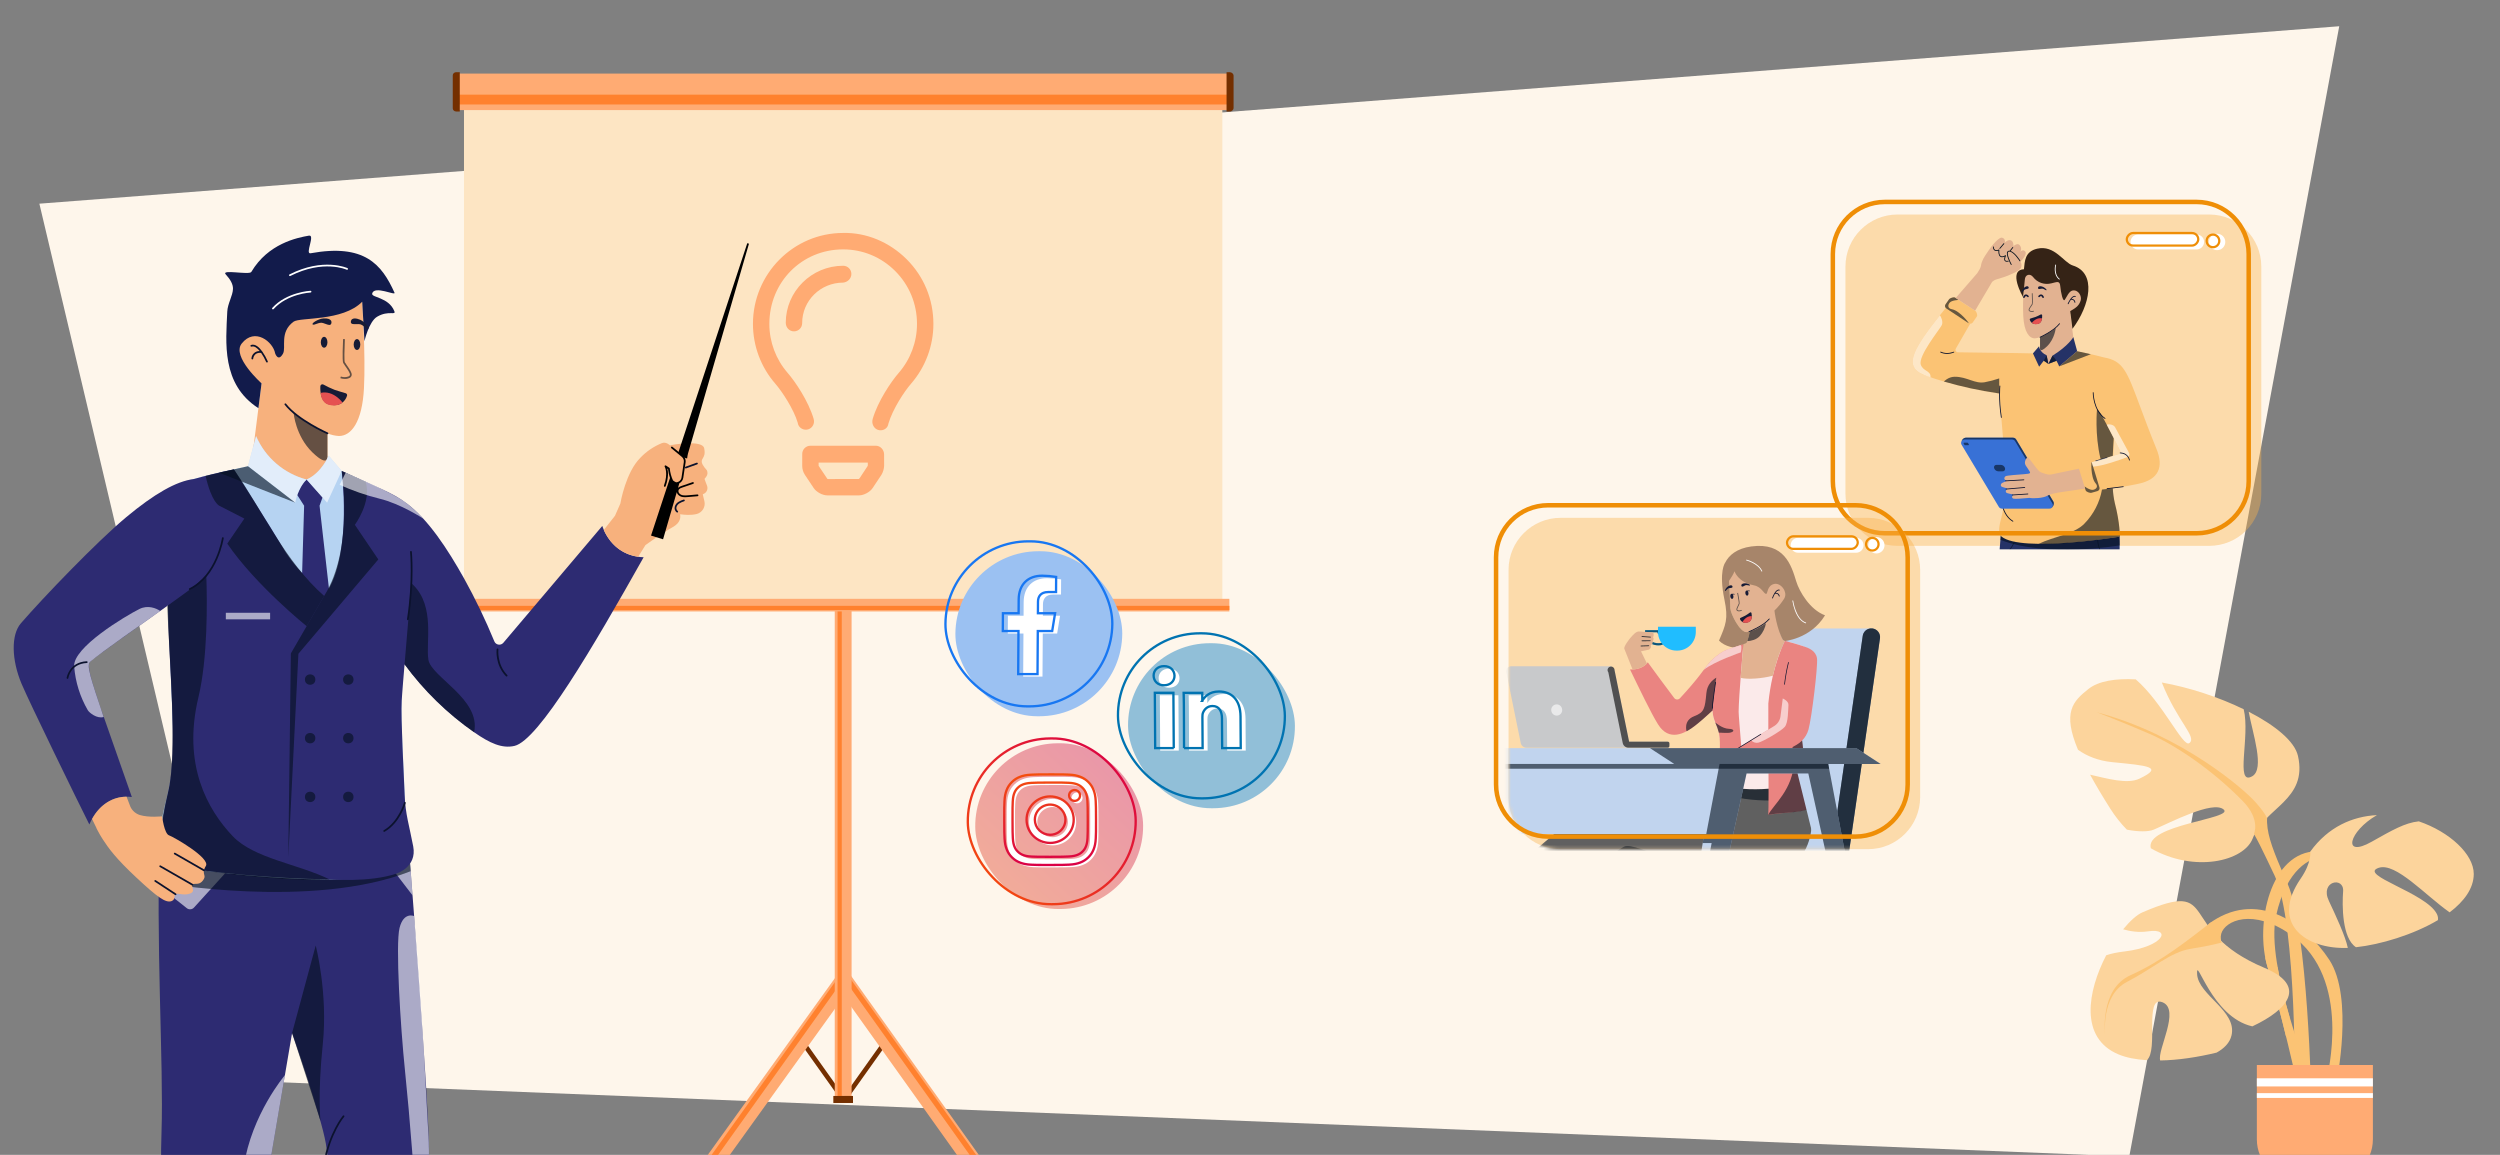 <svg width="762" height="352" viewBox="0 0 762 352" fill="none" xmlns="http://www.w3.org/2000/svg">
<rect x="0" y="0" width="762" height="352" fill="#808080" stroke="none"/>
<g clip-path="url(#clip0_4341_131745)">
<path d="M12 62.081L713 8L649 352.5L75.295 329.469L12 62.081Z" fill="#FEF6EB"/>
<path d="M695.856 240.21C687.541 247.774 691.142 255.366 697.291 269.442C703.439 283.517 704.522 335.467 704.522 335.467L699.457 334.737C699.457 334.737 700.189 281.356 693.309 266.901C686.428 252.475 683.53 245.262 677.381 249.935C671.262 254.636 695.856 240.21 695.856 240.21Z" fill="#FBC374"/>
<path d="M700.421 230.399C699.396 225.902 693.423 221.054 685.401 216.937C686.601 223.566 690.407 234.4 686.455 236.619C681.126 239.627 685.928 224.5 683.878 216.178C676.353 212.498 667.277 209.52 658.933 208.03C658.933 208.059 658.962 208.089 658.962 208.118C663.676 220.032 669.824 224.705 667.277 226.515C665.374 227.858 659.167 214.133 650.969 207.067C644.82 206.745 639.609 207.563 636.534 210.016C631.791 213.783 628.571 217.112 633.372 228.53C636.095 230.487 639.638 231.888 643.766 232.297C654.629 233.378 659.694 233.728 652.081 237.349C648.363 239.101 642.127 237.261 637.061 236.123C638.701 239.13 640.721 242.547 643.181 246.431C644.732 248.884 646.46 251.045 648.275 252.884C651.759 253.556 654.834 253.556 656.444 252.884C661.509 250.723 674.538 243.861 677.788 246.752C680.98 249.585 653.662 251.366 655.566 258.55C668.8 266.142 683.937 262.55 686.63 255.542C690.202 246.139 703.466 243.919 700.421 230.399Z" fill="#FCD49C"/>
<path d="M673.072 281.707C687.535 270.873 702.38 280.977 709.963 292.541C717.546 304.076 712.13 330.065 712.13 330.065C712.13 330.065 709.231 330.065 709.231 328.985C709.231 327.904 717.195 298.323 698.369 284.978C686.598 276.626 678.108 280.656 677.024 284.627C675.941 288.599 681.738 295.811 681.738 295.811L673.072 281.707Z" fill="#FBC374"/>
<path d="M706.365 259.455C691.901 259.455 687.187 281.824 691.169 294.818C695.151 307.813 700.567 331.963 700.567 331.963L704.198 328.342C704.198 328.342 690.466 294.439 693.716 279.283C696.966 264.127 704.93 261.616 706.365 261.616C707.799 261.616 706.365 259.455 706.365 259.455Z" fill="#FBC374"/>
<path d="M694.213 294.906C693.188 293.563 691.929 292.453 690.407 291.723C690.612 292.804 690.846 293.826 691.168 294.819C692.983 300.747 695.091 308.982 696.848 316.195C696.995 315.26 697.258 313.858 697.639 311.639C697.727 311.113 697.785 310.559 697.844 309.975C696.438 305.156 695.091 299.929 694.213 294.906Z" fill="#FBC374"/>
<path d="M690.257 295.022C662.764 283.488 677.257 267.631 653.014 278.085C651.316 278.815 649.237 280.684 647.129 283.254C649.296 283.867 651.902 284.305 654.8 283.867C662.032 282.787 659.514 288.569 647.568 290C645.314 290.263 643.499 290.642 641.976 291.168C636.296 302.06 633.72 316.398 645.753 321.392C648.125 322.385 651.053 322.939 654.332 323.144C658.05 320.194 653.424 303.17 659.163 305.506C664.667 307.754 657.435 320.107 658.431 323.231C663.847 323.144 669.85 322.239 675.618 320.837C677.901 319.581 679.629 317.858 680.156 315.639C681.971 308.076 670.025 303.374 669.674 296.891C669.352 290.934 674.036 310.032 686.509 312.836C697.782 307.55 703.11 300.425 690.257 295.022Z" fill="#FCD49C"/>
<path d="M709.848 274.61C706.949 268.478 714.562 267.047 714.181 271.719C713.859 275.866 713.83 285.97 718.104 288.715C725.482 287.926 735.496 284.948 743.079 280.451C743.167 279.837 743.079 279.224 742.757 278.582C739.507 272.099 718.514 266.667 725.043 264.506C730.226 262.784 739.302 272.946 746.651 278.085C751.043 274.756 754 270.785 754 266.375C754 260.389 746.71 253.585 737.253 250.344C733.007 250.782 729.054 253.089 722.877 256.564C713.771 261.703 715.879 253.381 724.487 248.445C717.05 248.825 709.643 252.008 704.168 259.571C704.168 259.571 704.695 262.813 701.24 267.806C691.87 281.473 702.674 289.416 715.616 288.919C714.884 285.327 711.839 278.845 709.848 274.61Z" fill="#FCD49C"/>
<path d="M673.95 281.093C666.865 286.554 659.018 292.92 649.386 297.242C639.753 301.564 641.656 315.668 641.656 315.668C641.656 315.668 640.221 303.491 648.244 299.315C656.295 295.139 661.595 290.175 667.685 289.211C673.804 288.247 677.171 287.284 677.171 287.284C677.171 287.284 675.239 283.429 676.381 281.998C677.493 280.567 673.95 281.093 673.95 281.093Z" fill="#FBC374"/>
<path d="M639.081 217.083C664.963 223.975 683.936 240.503 687.479 244.504C691.021 248.504 691.021 249.643 691.021 249.643L688.298 254.783L687.01 254.14C687.01 254.14 689.089 249.819 683.643 244.212C674.215 234.546 662.738 226.895 654.862 223.537C646.957 220.12 639.081 217.083 639.081 217.083Z" fill="#FBC374"/>
<path d="M710.519 359.968H700.623C693.596 359.968 687.887 354.274 687.887 347.265V324.604H723.256V347.265C723.256 354.303 717.546 359.968 710.519 359.968Z" fill="#FFAB73"/>
<path d="M687.887 328.664H723.256V331.146H687.887V328.664Z" fill="white"/>
<path d="M687.887 333.189H723.256V334.649H687.887V333.189Z" fill="white"/>
<path d="M244.156 318.191L256.653 335.76L257.212 335.362L257.77 335.76L270.267 318.191L269.124 317.354L257.212 334.099L245.3 317.354L244.156 318.191Z" fill="#742F00"/>
<path d="M206.916 364.261L255.133 297.235L259.566 300.41L211.349 367.435L206.916 364.261Z" fill="#FFAB73"/>
<path d="M207.772 364.778L255.688 297.663L256.997 298.609L209.082 365.723L207.772 364.778Z" fill="#FF812E"/>
<path d="M307.079 364.261L259.254 297.235L254.857 300.41L302.682 367.435L307.079 364.261Z" fill="#FFAB73"/>
<path d="M306.651 364.778L258.735 297.663L257.426 298.609L305.341 365.723L306.651 364.778Z" fill="#FF812E"/>
<path d="M254.429 334.048V67.373H259.566V334.048H254.429Z" fill="#FFAB73"/>
<path d="M255.285 334.048V67.373H256.569V334.048H255.285Z" fill="#FF812E"/>
<path d="M254.001 68.229V66.653C254.001 66.349 254.251 66.089 254.557 66.089H259.452C259.757 66.089 259.994 66.349 259.994 66.653V68.229H254.001Z" fill="#742F00"/>
<path d="M254.001 336.188V334.048H259.994V336.188H254.001Z" fill="#742F00"/>
<path d="M372.571 185.087H141.424V29.277H372.571V185.087Z" fill="#FDE5C3"/>
<path d="M374.711 33.557H139.284V22.428H374.711V33.557Z" fill="#FFAB73"/>
<path d="M374.711 31.845H139.284V28.849H374.711V31.845Z" fill="#FF812E"/>
<path d="M374.711 186.371H139.284V182.518H374.711V186.371Z" fill="#FFAB73"/>
<path d="M374.711 185.943H139.284V184.659H374.711V185.943Z" fill="#FF812E"/>
<path d="M374.795 33.985H373.855V22H374.795C375.46 22 375.995 22.497 375.995 23.115V32.884C375.995 33.488 375.46 33.985 374.795 33.985Z" fill="#742F00"/>
<path d="M140.14 33.985H139.041C138.463 33.985 138 33.555 138 33.018V22.967C138 22.443 138.463 22 139.041 22H140.14V33.985Z" fill="#742F00"/>
<g clip-path="url(#clip1_4341_131745)">
<path d="M266.985 135.86H247.016C245.634 135.86 244.519 136.981 244.521 138.364L244.516 141.985C244.517 142.965 244.799 143.933 245.342 144.749L248.02 148.763C248.836 149.99 250.707 150.994 252.182 150.994H261.818C263.29 150.994 265.16 149.989 265.976 148.763L268.645 144.75C269.106 144.056 269.479 142.818 269.48 141.985L269.472 138.496C269.469 137.125 268.36 135.86 266.985 135.86ZM264.485 142L261.967 145.821C261.893 145.888 261.704 145.99 261.832 145.995L252.412 146.014C252.345 145.997 252.234 145.97 252.189 145.97C252.167 145.97 252.168 145.935 252.189 145.97L249.517 141.989L249.516 140.993H264.507L264.507 141.803C264.485 141.875 264.453 142 264.485 142C264.485 142 264.469 142.016 264.485 142ZM276.344 79.016C271.136 73.825 264.122 70.818 256.922 71.004C241.797 71.046 229.5 83.483 229.5 98.719C229.5 105.422 231.917 111.897 236.305 116.938C238.388 119.33 241.905 124.686 243.138 128.816C243.306 130.173 244.52 131.1 245.894 130.96C247.254 130.808 248.235 129.559 248.099 128.202L248.003 127.684C246.393 122.22 242.378 116.303 240.077 113.658C236.48 109.516 234.5 104.219 234.5 98.719C234.5 86.025 244.352 76.047 256.922 76.016H257C262.958 76.016 268.571 78.339 272.813 82.568C277.125 86.86 279.5 92.594 279.5 98.719C279.5 104.216 277.521 109.524 273.927 113.66C271.622 116.307 267.608 122.224 265.997 127.686L265.899 128.209C265.736 129.576 266.671 130.957 268.035 131.129C268.158 131.144 268.275 131.153 268.392 131.153C269.61 131.153 270.636 130.353 270.792 129.103C272.096 124.689 275.614 119.335 277.698 116.941C282.078 111.891 284.5 105.422 284.5 98.719C284.5 91.266 281.61 84.264 276.344 79.016ZM259.5 83.502C259.5 82.12 258.382 81.002 257 81.002C247.352 81.002 239.5 88.852 239.5 98.361C239.5 99.875 240.619 101 242 101C243.382 101 244.5 99.882 244.5 98.5C244.5 91.61 250.107 86.141 257 86.141C258.375 86.002 259.5 84.885 259.5 83.502Z" fill="#FFAB73"/>
</g>
<path d="M70.543 106.984C70.543 98.388 80.085 101.128 81.708 101.667C83.332 102.205 87.121 89.818 87.121 89.818C87.121 89.818 106.606 88.202 110.395 91.972C110.395 91.972 111.478 108.129 110.937 118.362C110.395 128.595 107.091 132.894 103.302 132.894C102.104 132.827 100.926 132.553 99.822 132.085V150.923L76.903 139.102L79.726 116.85C79.61 116.782 79.543 116.747 79.543 116.747C79.543 116.747 70.544 115.103 70.543 106.984Z" fill="#F7B17D"/>
<path d="M111.088 104C111.088 104 112.41 98.035 114.949 96.537C118.439 94.478 120.778 96.276 120.179 94.806C118.439 90.538 113.13 90.747 113.437 89.474C114.061 86.894 120.721 90.267 120.246 89.215C116.338 80.558 111.088 74.21 94.653 77.195C92.882 77.517 96.155 71.479 94.171 71.822C90.541 72.449 81.721 74.24 76.603 82.881C75.993 83.912 67.254 81.963 68.807 83.642C70.208 85.158 71.055 86.643 71.012 88.053C70.948 90.16 69.382 92.523 69.272 94.985C68.853 104.317 67.408 117.129 78.766 124.416L79.726 116.85C79.726 116.85 70.543 108.671 73.665 104.718C77.672 99.644 83.263 104.238 83.863 107.701C83.863 107.701 84.774 110.462 86.259 107.781C87.289 105.921 85.111 101.254 89.484 98.047C91.419 96.629 104.394 98.047 110.395 91.972L111.088 104Z" fill="#121B4B"/>
<path d="M88.363 84.151C88.406 84.151 88.448 84.141 88.486 84.121C98.581 78.987 105.62 82.181 105.69 82.215C105.825 82.276 105.984 82.218 106.048 82.085C106.111 81.951 106.054 81.792 105.921 81.728C105.849 81.693 98.571 78.388 88.24 83.641C88.128 83.698 88.07 83.823 88.1 83.945C88.129 84.066 88.238 84.151 88.363 84.151H88.363Z" fill="white"/>
<path d="M83.191 94.299C83.268 94.299 83.341 94.267 83.392 94.21C87.603 89.541 94.586 89.165 94.653 89.165C94.803 89.165 94.924 89.045 94.924 88.896C94.924 88.747 94.803 88.627 94.653 88.627C94.584 88.627 87.35 89.016 82.99 93.85C82.918 93.929 82.9 94.043 82.944 94.14C82.987 94.237 83.084 94.299 83.191 94.299V94.299Z" fill="white"/>
<ellipse cx="1.012" cy="1.657" rx="1.012" ry="1.657" transform="matrix(-1 0 0 1 99.805 102.665)" fill="#161B36"/>
<ellipse cx="1.012" cy="1.657" rx="1.012" ry="1.657" transform="matrix(-1 0 0 1 109.823 103.354)" fill="#161B36"/>
<path d="M100.885 97.695C100.525 97.293 100.03 96.979 98.545 97.069C97.06 97.158 94.811 98.546 95.305 98.904C95.8 99.263 97.285 98.054 98.455 98.457C99.625 98.86 100.297 99.191 100.69 98.972C101.185 98.695 101.058 97.889 100.885 97.695Z" fill="#161B36"/>
<path d="M107.32 97.284C107.792 97.019 108.362 96.881 109.738 97.443C111.115 98.005 112.794 100.041 112.209 100.221C111.624 100.401 110.611 98.78 109.373 98.785C108.135 98.791 107.392 98.889 107.091 98.555C106.712 98.134 107.094 97.412 107.32 97.284Z" fill="#161B36"/>
<g style="mix-blend-mode:overlay" opacity="0.6">
<path d="M105.124 115.496C105.646 115.516 106.164 115.396 106.625 115.15C106.927 114.982 107.137 114.688 107.197 114.349C107.31 113.647 106.588 112.561 105.706 111.317C105.481 111.02 105.276 110.709 105.09 110.387C104.911 110.004 104.962 106.517 105.115 103.367L104.575 103.341C104.522 104.433 104.273 109.918 104.6 110.615C104.797 110.968 105.019 111.306 105.264 111.628C105.819 112.411 106.75 113.722 106.663 114.264C106.627 114.448 106.508 114.605 106.341 114.691C105.564 115.023 104.689 115.05 103.893 114.767L103.727 115.279C104.179 115.423 104.65 115.496 105.124 115.496Z" fill="#030F1C"/>
</g>
<path d="M105.779 120.621C105.825 120.462 105.805 120.291 105.724 120.147C105.643 120.002 105.508 119.896 105.347 119.852C104.551 119.622 103.083 119.191 101.965 118.812C100.799 118.352 99.666 117.815 98.572 117.206C98.381 117.103 98.15 117.105 97.961 117.211C97.772 117.317 97.652 117.513 97.642 117.729C97.567 119.386 97.767 122.624 100.387 123.284C103.573 124.086 105.241 122.371 105.779 120.621Z" fill="#161B36"/>
<path d="M104.394 122.687C104.394 122.687 101.653 118.877 97.737 119.747C97.737 119.747 97.731 122.723 100.255 123.394C102.973 124.116 104.394 122.687 104.394 122.687Z" fill="#E55151"/>
<path d="M76.516 105.147C77.798 104.714 79.037 105.873 79.974 107.183L79.976 107.185C80.62 108.112 81.172 109.1 81.623 110.134C81.68 110.271 81.616 110.429 81.478 110.486C81.34 110.544 81.181 110.479 81.124 110.342C80.705 109.372 80.192 108.445 79.593 107.573C79.045 107.478 78.482 107.581 78.003 107.863C77.529 108.214 77.226 108.748 77.17 109.334C77.148 109.464 77.036 109.559 76.903 109.559C76.889 109.559 76.874 109.558 76.859 109.555C76.788 109.544 76.725 109.505 76.683 109.447C76.641 109.389 76.624 109.316 76.636 109.246C76.731 107.942 77.85 106.949 79.163 107.005C78.392 106.055 77.513 105.378 76.69 105.657C76.599 105.688 76.497 105.668 76.425 105.605C76.352 105.541 76.319 105.444 76.338 105.35C76.357 105.255 76.425 105.178 76.516 105.147L76.516 105.147Z" fill="#0B122D"/>
<g style="mix-blend-mode:overlay" opacity="0.6">
<path d="M99.804 132.057C99.804 132.057 92.004 128.447 89.484 125.82C89.484 125.82 90.067 132.902 95.218 137.88C100.368 142.857 99.804 138.835 99.804 138.835L99.804 132.057Z" fill="#030F1C"/>
</g>
<path d="M99.822 132.356C99.95 132.356 100.06 132.267 100.087 132.142C100.113 132.018 100.049 131.892 99.932 131.84C99.843 131.801 90.95 127.842 87.196 123.057C87.137 122.981 87.041 122.942 86.945 122.955C86.849 122.969 86.768 123.032 86.731 123.121C86.695 123.211 86.71 123.312 86.77 123.388C90.607 128.28 99.343 132.169 99.713 132.332C99.747 132.348 99.784 132.356 99.822 132.356Z" fill="#0B122D"/>
<path d="M49.425 400.264C49.606 375.163 48.764 358.68 49.228 345.062C49.941 324.135 47.35 286.543 48.79 252.867L124.192 253C124.192 253 131.141 339.605 130.781 352.86C130.459 364.723 129.295 434.909 129.12 448.025C126.76 451.003 113.559 451.01 110.32 448.36C109.153 447.404 104.936 399.305 102.739 386.186C100.219 371.139 100.91 358.032 99.319 348.585C97.874 340.01 89.023 314.885 89.023 314.885L66.226 448.739C65.991 451.029 50.443 451.122 47.891 447.208C47.068 445.946 49.289 419.073 49.425 400.264Z" fill="#2D2B72"/>
<path d="M98.787 354.888C98.917 354.888 99.028 354.795 99.052 354.668C100.826 345.238 104.883 340.449 104.924 340.401C105.021 340.288 105.008 340.118 104.894 340.022C104.781 339.925 104.61 339.938 104.513 340.051C104.471 340.099 100.32 344.998 98.52 354.569C98.506 354.648 98.527 354.729 98.579 354.79C98.63 354.852 98.706 354.888 98.787 354.888Z" fill="#0B122D"/>
<g style="mix-blend-mode:overlay" opacity="0.6">
<path d="M73.274 261.053L59.117 276.637C58.551 277.259 57.597 277.337 56.937 276.814L53.321 273.946C52.642 273.408 52.52 272.43 53.044 271.742L64.295 256.991" fill="white"/>
</g>
<g style="mix-blend-mode:overlay" opacity="0.6">
<path d="M89.023 314.885L96.227 288.195C96.227 288.195 100.002 302.649 98.382 318.288C96.762 333.927 97.703 341.7 97.703 341.7L89.023 314.885Z" fill="#030F1C"/>
</g>
<g style="mix-blend-mode:overlay" opacity="0.6">
<path d="M126.23 279.222C126.23 279.222 123.046 277.805 121.786 282.821C120.526 287.837 122.02 312.556 123.46 326.528C124.9 340.5 126.633 361.817 126.907 372.923C127.181 384.029 130.205 386.186 130.205 386.186C130.205 386.186 131.14 354.581 130.606 346.402C130.072 338.223 128.687 305.644 126.23 279.222Z" fill="white"/>
</g>
<g style="mix-blend-mode:overlay" opacity="0.6">
<path d="M86.837 327.718C86.837 327.718 76.677 339.655 74.3 355.572C71.923 371.49 69.944 403.076 68.743 411.196C67.544 419.317 64.367 428.152 69.612 428.853L86.837 327.718Z" fill="white"/>
</g>
<g style="mix-blend-mode:overlay" opacity="0.6">
<path d="M124.192 253L125.743 272.916L110.492 253H124.192Z" fill="white"/>
</g>
<g style="mix-blend-mode:overlay" opacity="0.6">
<path d="M124.192 253L125.146 265.547C95.055 277.417 48.267 268.935 48.267 268.935L48.858 253.132L124.192 253Z" fill="#030F1C"/>
</g>
<path d="M50.383 244.927C53.442 233.359 53.023 227.492 52.663 220.685C52.303 213.879 50.383 161.453 50.143 157.632C49.903 153.811 51.223 148.556 56.023 146.884C60.822 145.212 75.582 142.108 75.582 142.108L78.049 132.912C80.859 139.459 86.546 144.35 93.461 146.168C98.079 144.075 100.181 138.883 100.181 138.883L104.141 143.541C104.141 143.541 121.17 151.866 124.05 155.688C126.93 159.509 122.49 202.713 122.38 215.67C122.309 224.06 123.163 233.767 123.4 244.689C122.523 253.387 128.439 260.025 124.42 263.318C111.447 273.946 47.983 263.318 47.983 263.318C48.084 257.117 48.89 250.948 50.383 244.927Z" fill="#B6D3F2"/>
<path d="M6.363 189.986C13.097 182.189 29.62 164.992 38.515 157.599C46.966 150.574 53.698 146.672 59.051 146.015C61.986 145.2 66.66 143.976 71.293 143.063C71.293 143.063 81.651 159.245 86.989 168.201C88.498 170.502 90.204 172.668 92.088 174.676L92.696 154.139L90.611 150.887C90.611 150.887 91.763 147.571 93.461 146.168L98.3 151.632L97.403 154.139L100.263 179.388C107.196 166.974 104.141 143.541 104.141 143.541C115.424 148.652 120.081 150.498 123.654 153.198C130.493 158.16 136.553 167.568 141.461 176.332C144.902 182.538 147.979 188.936 150.677 195.495C150.889 196.011 151.355 196.382 151.907 196.475C152.46 196.568 153.022 196.37 153.393 195.952L183.584 160.297C183.584 160.297 186.103 169.483 196.183 169.851C180.755 197.296 164.149 225.651 156.811 227.352C153.044 228.225 149.299 226.539 144.514 223.191C136.355 217.494 129.191 210.502 123.311 202.493C122.879 207.615 122.53 211.848 122.434 213.547C122.123 219.037 123.122 236.542 123.34 242.359C123.557 248.176 124.764 251.713 125.954 258.004C127.145 264.295 120.88 266.255 120.88 266.255C112.728 269.05 100.461 268.042 100.461 268.042C82.877 267.73 65.338 266.151 47.983 263.318C47.983 263.318 48.797 251.798 51.234 241.467C53.671 231.135 52.386 212.927 51.527 195.659C51.422 193.557 51.24 189.212 51.194 184.533C42.076 191.052 28.77 200.386 27.51 201.681C26.457 202.768 27.436 206.05 30.664 215.759C30.955 216.633 39.98 242.314 40.19 242.935C34.914 242.219 29.87 245.085 27.23 251.295C23.706 244.292 8.905 213.973 6.566 208.401C3.506 201.113 3.323 193.507 6.363 189.986Z" fill="#2D2B72"/>
<g style="mix-blend-mode:overlay" opacity="0.6">
<path d="M125.331 177.689C125.552 177.896 125.775 178.11 126.001 178.336C132.657 185.001 129.739 195.812 130.576 201.088C131.413 206.365 146.656 213.086 144.514 223.191C136.355 217.494 129.191 210.502 123.311 202.493C124.007 194.235 124.918 183.669 125.331 177.689Z" fill="#030F1C"/>
</g>
<path d="M154.416 206.21C154.524 206.21 154.623 206.145 154.665 206.046C154.707 205.946 154.686 205.831 154.61 205.753C151.426 202.486 151.906 197.992 151.911 197.946C151.92 197.876 151.899 197.804 151.855 197.748C151.81 197.692 151.745 197.656 151.674 197.648C151.602 197.639 151.53 197.658 151.473 197.703C151.416 197.747 151.38 197.813 151.373 197.884C151.351 198.078 150.854 202.672 154.221 206.128C154.272 206.181 154.342 206.21 154.416 206.21Z" fill="#0B122D"/>
<g style="mix-blend-mode:overlay" opacity="0.6">
<path d="M104.141 143.541C104.141 143.541 107.932 167.246 98.801 181.636L88.656 199.161L87.869 261.348L90.953 199.266L115.307 170.517L108.157 159.961C108.157 159.961 113.365 152.95 111.447 146.872L104.141 143.541Z" fill="#030F1C"/>
</g>
<g style="mix-blend-mode:overlay" opacity="0.6">
<ellipse cx="1.59" cy="1.582" rx="1.59" ry="1.582" transform="matrix(-1 0 0 1 96.119 205.552)" fill="#030F1C"/>
</g>
<g style="mix-blend-mode:overlay" opacity="0.6">
<ellipse cx="1.59" cy="1.582" rx="1.59" ry="1.582" transform="matrix(-1 0 0 1 107.754 205.552)" fill="#030F1C"/>
</g>
<g style="mix-blend-mode:overlay" opacity="0.6">
<ellipse cx="1.59" cy="1.582" rx="1.59" ry="1.582" transform="matrix(-1 0 0 1 96.119 223.409)" fill="#030F1C"/>
</g>
<g style="mix-blend-mode:overlay" opacity="0.6">
<ellipse cx="1.59" cy="1.582" rx="1.59" ry="1.582" transform="matrix(-1 0 0 1 107.754 223.409)" fill="#030F1C"/>
</g>
<g style="mix-blend-mode:overlay" opacity="0.6">
<ellipse cx="1.59" cy="1.582" rx="1.59" ry="1.582" transform="matrix(-1 0 0 1 96.119 241.315)" fill="#030F1C"/>
</g>
<g style="mix-blend-mode:overlay" opacity="0.6">
<ellipse cx="1.59" cy="1.582" rx="1.59" ry="1.582" transform="matrix(-1 0 0 1 107.754 241.315)" fill="#030F1C"/>
</g>
<g style="mix-blend-mode:overlay" opacity="0.6">
<path d="M100.181 138.883C100.181 138.883 98.079 144.075 93.461 146.168L99.701 153.214L104.141 143.541L100.181 138.883Z" fill="white"/>
</g>
<g style="mix-blend-mode:overlay" opacity="0.6">
<path d="M78.049 132.912C80.859 139.459 86.546 144.35 93.461 146.168C90.701 148.795 89.981 153.214 89.981 153.214L75.582 142.108L78.049 132.912Z" fill="white"/>
</g>
<g style="mix-blend-mode:overlay" opacity="0.6">
<path d="M50.975 184.689C55.116 181.729 58.432 179.325 59.434 178.47C60.675 177.41 61.82 176.374 62.883 175.356C63.17 183.502 63.343 200.599 60.479 212.536C55.543 233.105 63.255 246.779 70.902 254.839C77.395 261.683 90.821 263.318 100.461 268.042C82.002 269.05 47.983 263.318 47.983 263.318C47.983 263.318 47.885 254.605 51.234 241.467C54.219 229.755 51.546 199.928 50.975 184.689Z" fill="#030F1C"/>
</g>
<path d="M124.321 189.042C124.454 189.041 124.568 188.944 124.588 188.812C126.393 176.887 125.537 168.259 125.528 168.173C125.51 168.026 125.379 167.92 125.231 167.933C125.082 167.948 124.974 168.08 124.989 168.228C124.998 168.313 125.846 176.878 124.053 188.732C124.031 188.879 124.132 189.017 124.28 189.039C124.294 189.04 124.307 189.041 124.321 189.042Z" fill="#0B122D"/>
<path d="M117.1 253.556C117.148 253.556 117.194 253.544 117.235 253.52C121.957 250.809 123.593 245.005 123.661 244.759C123.7 244.616 123.615 244.468 123.471 244.429C123.327 244.389 123.178 244.474 123.139 244.618C123.123 244.676 121.49 250.455 116.965 253.054C116.859 253.115 116.807 253.239 116.839 253.357C116.87 253.475 116.978 253.556 117.1 253.556Z" fill="#0B122D"/>
<g style="mix-blend-mode:overlay" opacity="0.6">
<path d="M128.994 158.064C128.994 158.064 122.05 153.512 115.66 151.99C111.492 150.95 107.426 149.541 103.511 147.78L105.365 144.075C105.365 144.075 119.841 150.168 123.678 153.214C125.587 154.675 127.365 156.298 128.994 158.064Z" fill="white"/>
</g>
<g style="mix-blend-mode:overlay" opacity="0.6">
<path d="M89.981 153.214L66.749 144.076L75.582 142.107L89.981 153.214Z" fill="#030F1C"/>
</g>
<g style="mix-blend-mode:overlay" opacity="0.6">
<rect width="13.499" height="1.996" transform="matrix(-1 0 0 1 82.332 186.776)" fill="white"/>
</g>
<g style="mix-blend-mode:overlay" opacity="0.6">
<path d="M98.801 181.636L93.461 190.86C93.461 190.86 77.91 178.352 69.27 165.693L74.478 158.064L66.812 154.139C66.812 154.139 64.457 153.05 62.664 145.041L71.293 143.063C79.74 155.214 86.989 171.351 98.801 181.636Z" fill="#030F1C"/>
</g>
<path d="M57.828 179.827C57.87 179.827 57.911 179.817 57.948 179.799C66.403 175.663 68.176 164.157 68.193 164.041C68.215 163.894 68.112 163.757 67.964 163.735C67.817 163.716 67.681 163.817 67.657 163.963C67.641 164.076 65.907 175.306 57.709 179.316C57.596 179.372 57.536 179.497 57.565 179.619C57.593 179.741 57.703 179.827 57.828 179.827Z" fill="#0B122D"/>
<g style="mix-blend-mode:overlay" opacity="0.6">
<path d="M22.611 203.179C22.982 207.864 24.4 212.407 26.762 216.476C27.201 217.221 29.537 219.154 31.591 218.542C27.629 206.658 26.254 202.752 27.51 201.681C30.954 198.744 43.803 189.795 48.834 186.217C47.583 185.376 45.063 184.347 42.514 185.613C38.319 187.703 22.065 197.377 22.611 203.179Z" fill="white"/>
</g>
<path d="M20.572 206.925C20.706 206.924 20.82 206.825 20.839 206.693C20.864 206.515 21.516 202.344 26.458 202.084C26.607 202.076 26.721 201.95 26.714 201.801C26.711 201.73 26.679 201.662 26.625 201.614C26.572 201.566 26.501 201.542 26.429 201.547C21.034 201.83 20.31 206.57 20.303 206.618C20.283 206.765 20.386 206.901 20.534 206.922C20.546 206.924 20.559 206.924 20.572 206.925Z" fill="#0B122D"/>
<path fill-rule="evenodd" clip-rule="evenodd" d="M189.091 153.456C189.089 153.464 189.087 153.473 189.083 153.481L187.449 157.201L184.042 161.527C185.053 163.855 187.937 168.758 194.525 169.701L196.742 166.129C197.298 165.729 202.057 162.311 205.035 160.676C207.64 159.246 207.435 157.373 207.281 156.756C207.277 156.736 207.411 156.753 207.651 156.783C208.45 156.884 210.421 157.133 212.34 156.673C214.077 156.222 215.127 154.465 214.694 152.731L214.22 150.749C214.206 150.692 214.238 150.634 214.294 150.615C214.809 150.438 215.229 150.059 215.455 149.566C215.682 149.073 215.696 148.509 215.494 148.005C215.494 148.005 214.712 146.003 214.737 145.97L215.246 145.324C215.696 144.751 215.771 143.971 215.439 143.324C215.439 143.324 214.088 141.9 213.911 140.935C213.809 140.379 214.005 140.048 214.236 139.659C214.579 139.08 214.999 138.372 214.63 136.602C214.092 134.023 204.879 135.492 204.228 135.757C204.228 135.757 203.049 134.552 201.76 135.059C199.286 136.058 197.053 137.57 195.211 139.493C190.718 143.964 189.152 153.091 189.091 153.456ZM38.578 242.837C34.403 242.85 30.525 245.152 28.056 249.62L29.379 252.339C29.374 252.348 29.368 252.357 29.362 252.367C29.528 252.703 29.711 253.054 29.901 253.41L29.907 253.423L29.908 253.422C30.328 254.208 30.805 255.031 31.354 255.873C33.09 258.535 35.224 261.565 41.571 267.487C47.917 273.408 50.54 275.347 52.319 274.644C53.034 274.362 53.109 273.881 53.181 273.416C53.229 273.107 53.276 272.805 53.509 272.575C53.769 272.319 54.26 272.394 54.904 272.493C55.709 272.616 56.752 272.776 57.874 272.368C59.068 271.934 58.879 271.27 58.701 270.645C58.601 270.293 58.504 269.953 58.661 269.674C58.821 269.392 59.152 269.392 59.572 269.393C60.303 269.394 61.305 269.396 62.147 267.914C62.452 267.377 62.355 267.011 62.245 266.593C62.091 266.01 61.91 265.324 62.75 263.931C64.192 261.537 52.889 255.068 51.495 254.599C50.1 254.129 49.385 248.814 49.385 248.814C49.385 248.814 45.395 249.272 42.604 248.412C41.341 248.007 40.304 247.097 39.745 245.899L39.626 245.555L39.615 245.557L38.578 242.837Z" fill="#F7B17D"/>
<path d="M206.778 152.979C207.272 152.68 207.801 152.443 208.354 152.275C208.445 152.242 208.547 152.261 208.621 152.324C208.694 152.387 208.729 152.484 208.711 152.579C208.693 152.673 208.626 152.752 208.535 152.784C208.024 152.939 207.535 153.156 207.077 153.429C206.654 153.682 206.339 154.082 206.193 154.552C206.068 154.988 206.22 155.456 206.578 155.736C206.701 155.819 206.734 155.986 206.651 156.109C206.568 156.232 206.4 156.266 206.276 156.184C205.725 155.778 205.483 155.076 205.667 154.419C205.845 153.819 206.241 153.306 206.778 152.979Z" fill="#0B122D"/>
<path d="M209.106 142.77C208.965 142.82 208.81 142.748 208.759 142.608C208.708 142.468 208.78 142.313 208.921 142.262L212.337 141.031C212.478 140.98 212.633 141.053 212.685 141.193C212.736 141.333 212.663 141.488 212.522 141.539L209.106 142.77Z" fill="#0B122D"/>
<path d="M204.212 145.692C203.917 144.805 203.717 143.89 203.615 142.961L203.4 142.818C203.66 143.776 203.83 145.554 202.88 148.209C202.83 148.349 202.675 148.423 202.534 148.373C202.392 148.323 202.319 148.168 202.369 148.028C203.754 144.157 202.615 142.28 202.604 142.263C202.534 142.155 202.55 142.014 202.642 141.924C202.734 141.834 202.876 141.821 202.983 141.892L204.023 142.582C204.091 142.628 204.135 142.702 204.142 142.783C204.261 144.043 204.593 145.274 205.125 146.424C205.408 146.669 205.73 146.865 206.079 147.004C206.92 146.987 207.623 146.36 207.73 145.529L208.428 140.846C208.516 140.248 208.285 139.647 207.819 139.26L204.6 136.599C204.485 136.504 204.469 136.334 204.565 136.219C204.661 136.104 204.831 136.088 204.947 136.183L206.853 137.759L206.895 137.539L227.769 74.125L228.286 74.283L209.844 137.739C209.794 137.895 209.75 138.048 209.711 138.197C209.579 138.699 209.488 139.21 209.439 139.726L209.275 139.696L208.939 139.636L208.656 139.42C208.931 139.871 209.04 140.403 208.965 140.925L208.267 145.608C208.158 146.332 207.712 146.963 207.063 147.308L206.663 148.685C206.972 148.421 207.335 148.227 207.727 148.116L211.129 146.957C211.271 146.909 211.425 146.984 211.474 147.126C211.522 147.267 211.446 147.42 211.304 147.469L207.902 148.627C207.525 148.711 207.182 148.908 206.921 149.192C206.711 149.556 206.747 150.011 207.011 150.338C207.31 150.689 207.732 150.914 208.191 150.968C208.69 151.027 209.195 151.025 209.693 150.96L212.586 150.708C212.658 150.7 212.731 150.721 212.787 150.768C212.842 150.814 212.876 150.881 212.88 150.954C212.887 151.025 212.864 151.096 212.818 151.151C212.772 151.206 212.705 151.24 212.634 151.246L209.741 151.498C209.43 151.525 209.112 151.553 208.792 151.553C208.561 151.555 208.33 151.537 208.102 151.501C207.506 151.425 206.962 151.126 206.58 150.666C206.432 150.472 206.329 150.247 206.278 150.009L202.103 164.373L198.433 163.247L204.212 145.692Z" fill="black"/>
<path d="M62.17 265.552C62.292 265.553 62.399 265.471 62.431 265.353C62.463 265.235 62.411 265.111 62.305 265.05L53.397 259.935C53.313 259.887 53.21 259.887 53.127 259.935C53.043 259.983 52.991 260.072 52.991 260.168C52.991 260.264 53.043 260.353 53.126 260.401L62.035 265.516C62.075 265.54 62.122 265.552 62.17 265.552Z" fill="#0B122D"/>
<path d="M58.661 269.943C58.784 269.943 58.891 269.862 58.923 269.744C58.955 269.626 58.903 269.502 58.797 269.441L48.969 263.798C48.885 263.75 48.782 263.75 48.698 263.798C48.615 263.846 48.563 263.935 48.563 264.031C48.563 264.127 48.615 264.216 48.698 264.264L58.526 269.907C58.567 269.931 58.614 269.943 58.661 269.943Z" fill="#0B122D"/>
<path d="M53.509 272.844C53.629 272.845 53.734 272.767 53.769 272.653C53.803 272.539 53.758 272.416 53.658 272.35L47.471 268.285C47.391 268.232 47.288 268.225 47.201 268.268C47.115 268.311 47.058 268.397 47.052 268.493C47.046 268.589 47.093 268.681 47.173 268.734L53.36 272.8C53.404 272.829 53.456 272.845 53.509 272.844Z" fill="#0B122D"/>
<g clip-path="url(#clip2_4341_131745)">
<path opacity="0.4" d="M689.246 81.254C689.246 72.49 682.141 65.386 673.377 65.386H578.364C569.599 65.386 562.494 72.491 562.494 81.257V150.506C562.494 159.271 569.599 166.376 578.364 166.376H673.377C682.141 166.376 689.246 159.272 689.246 150.508V81.254Z" fill="#FAB24C"/>
<path d="M635.265 91.059C635.265 87.054 630.878 88.331 630.131 88.582C629.385 88.833 627.643 83.061 627.643 83.061C627.643 83.061 618.683 82.308 616.941 84.065C616.941 84.065 616.443 91.593 616.692 96.361C616.941 101.129 618.461 103.131 620.203 103.131C620.754 103.1 621.295 102.973 621.803 102.755V111.532L632.341 106.024L631.043 95.656C631.096 95.625 631.127 95.608 631.127 95.608C631.127 95.608 635.265 94.842 635.265 91.059Z" fill="#E2B291"/>
<path d="M616.612 90.525C616.612 90.525 617.101 86.403 617.163 85.262C617.253 83.621 618.779 83.276 619.676 84.428C620.967 86.137 623.157 86.902 625.229 86.365C627.047 85.941 627.812 85.454 627.979 87.292C628.145 89.13 628.77 92.181 629.354 91.365C629.937 90.549 630.59 88.754 631.745 88.545C633.511 88.227 634.603 90.338 634.187 91.598C633.77 92.858 633.181 93.643 631.001 94.835L631.681 100.23C637.082 93.056 639.117 83.204 631.791 80.922C629.054 80.07 626.211 74.546 620.915 75.803C617.163 76.693 617.163 79.573 616.896 82.077C611.855 82.285 616.612 90.525 616.612 90.525Z" fill="#352316"/>
<path d="M632.621 90.23C631.412 89.823 630.295 92.444 630.248 92.556C630.221 92.62 630.251 92.693 630.315 92.72C630.33 92.727 630.347 92.73 630.364 92.73C630.414 92.73 630.46 92.7 630.48 92.653C630.675 92.2 630.914 91.768 631.194 91.361C631.447 91.318 631.708 91.366 631.929 91.496C632.15 91.66 632.29 91.909 632.317 92.183C632.326 92.243 632.379 92.288 632.44 92.288C632.447 92.288 632.454 92.287 632.461 92.286C632.529 92.275 632.576 92.21 632.565 92.142C632.529 91.799 632.348 91.488 632.067 91.287C631.866 91.159 631.632 91.093 631.394 91.097C631.752 90.654 632.16 90.339 632.54 90.468C632.605 90.49 632.677 90.455 632.699 90.39C632.721 90.324 632.686 90.253 632.621 90.23H632.621Z" fill="#0B122D"/>
<path d="M621.791 102.918C621.732 102.918 621.68 102.877 621.668 102.819C621.656 102.761 621.686 102.702 621.74 102.678C621.782 102.659 625.914 100.813 627.658 98.582C627.7 98.527 627.78 98.517 627.834 98.56C627.889 98.603 627.899 98.682 627.856 98.737C626.073 101.018 622.014 102.831 621.842 102.907C621.826 102.915 621.809 102.918 621.791 102.918Z" fill="#0B122D"/>
<path d="M627.684 85.206C627.656 85.206 627.629 85.197 627.607 85.18C625.709 83.708 626.415 80.855 626.446 80.734C626.464 80.668 626.532 80.627 626.599 80.644C626.666 80.662 626.707 80.73 626.69 80.797C626.683 80.825 625.994 83.611 627.761 84.981C627.803 85.014 627.82 85.07 627.803 85.121C627.785 85.172 627.738 85.206 627.684 85.206V85.206Z" fill="white"/>
<g style="mix-blend-mode:overlay" opacity="0.6">
<path d="M621.799 102.85C621.799 102.85 625.424 101.166 626.595 99.942C626.595 99.942 626.324 103.244 623.931 105.565C621.537 107.886 621.799 106.01 621.799 106.01L621.799 102.85Z" fill="#030F1C"/>
</g>
<path d="M618.669 97.446C618.647 97.372 618.657 97.292 618.694 97.225C618.732 97.158 618.795 97.108 618.869 97.088C619.239 96.981 619.922 96.779 620.441 96.603C620.983 96.388 621.509 96.138 622.018 95.854C622.106 95.805 622.213 95.806 622.301 95.856C622.389 95.906 622.445 95.997 622.45 96.097C622.485 96.87 622.392 98.38 621.174 98.688C619.694 99.062 618.919 98.262 618.669 97.446Z" fill="#161B36"/>
<path d="M619.312 98.41C619.312 98.41 620.586 96.633 622.406 97.039C622.406 97.039 622.409 98.427 621.236 98.739C619.973 99.076 619.312 98.41 619.312 98.41Z" fill="#E55151"/>
<path d="M621.313 87.42C621.513 87.267 621.766 87.166 622.436 87.336C623.106 87.507 624.011 88.338 623.754 88.459C623.497 88.58 622.925 87.897 622.355 87.98C621.786 88.063 621.45 88.156 621.29 88.022C621.089 87.852 621.217 87.494 621.313 87.42" fill="#161B36"/>
<path d="M618.076 87.279C617.833 87.214 617.561 87.218 617.007 87.631C616.454 88.044 615.936 89.159 616.22 89.172C616.504 89.186 616.771 88.336 617.329 88.195C617.886 88.053 618.232 88.011 618.328 87.826C618.45 87.592 618.193 87.31 618.076 87.279Z" fill="#161B36"/>
<path d="M616.893 90.831C616.808 90.831 616.729 90.788 616.682 90.717C616.636 90.645 616.629 90.556 616.663 90.478C616.862 90.029 617.125 89.783 617.445 89.745C617.933 89.689 618.287 90.14 618.327 90.192C618.411 90.302 618.39 90.459 618.28 90.543C618.17 90.628 618.013 90.607 617.928 90.498C617.871 90.425 617.67 90.224 617.503 90.244C617.376 90.259 617.241 90.415 617.123 90.681C617.083 90.772 616.992 90.831 616.893 90.831Z" fill="#161B36"/>
<path d="M622.734 90.831C622.634 90.831 622.544 90.772 622.504 90.681C622.385 90.415 622.25 90.259 622.123 90.244C621.958 90.225 621.755 90.425 621.699 90.498C621.614 90.607 621.457 90.627 621.347 90.543C621.237 90.459 621.216 90.302 621.3 90.192C621.34 90.14 621.7 89.689 622.182 89.745C622.502 89.783 622.765 90.029 622.964 90.478C622.998 90.556 622.991 90.645 622.945 90.717C622.898 90.788 622.819 90.831 622.734 90.831H622.734Z" fill="#161B36"/>
<g style="mix-blend-mode:overlay" opacity="0.6">
<path d="M619.29 95.057C619.047 95.066 618.807 95.01 618.593 94.895C618.452 94.817 618.355 94.68 618.327 94.522C618.275 94.194 618.61 93.687 619.02 93.107C619.124 92.969 619.22 92.824 619.306 92.674C619.389 92.496 619.366 90.869 619.294 89.4L619.546 89.388C619.57 89.897 619.686 92.455 619.534 92.78C619.442 92.945 619.339 93.102 619.226 93.252C618.967 93.618 618.535 94.229 618.575 94.482C618.592 94.568 618.647 94.641 618.724 94.681C619.085 94.836 619.492 94.849 619.862 94.716L619.939 94.956C619.729 95.022 619.51 95.056 619.29 95.057Z" fill="#030F1C"/>
</g>
<path d="M609.92 162.051C609.92 162.051 606.922 199.301 607.092 205.481C607.262 211.661 607.771 249.745 607.771 249.745C607.771 249.745 611.848 251.916 616.094 249.745C616.094 249.745 618.642 226.193 619.831 219.178C621.02 212.162 620.68 202.642 620.68 202.642L626.794 187.776L637.354 250.229C637.354 250.229 642.76 251.582 645.308 249.912C645.308 249.912 644.798 238.053 645.308 226.36C645.817 214.668 644.798 206.149 643.269 201.639C643.269 201.639 646.664 177.752 645.985 162.051H609.92Z" fill="#253267"/>
<g style="mix-blend-mode:overlay" opacity="0.6">
<path d="M645.888 172.202C645.88 172.201 645.872 172.201 645.865 172.2C637.966 170.817 639.263 162.206 639.277 162.119C639.288 162.051 639.353 162.004 639.423 162.015C639.492 162.026 639.54 162.09 639.529 162.158C639.515 162.243 638.259 170.613 645.91 171.952C645.975 171.964 646.02 172.022 646.015 172.087C646.009 172.152 645.954 172.201 645.888 172.202Z" fill="#030F1C"/>
</g>
<g style="mix-blend-mode:overlay" opacity="0.6">
<path d="M609.177 170.446C609.118 170.446 609.067 170.407 609.053 170.35C609.039 170.294 609.066 170.236 609.118 170.209C609.173 170.181 614.64 167.308 614.351 162.146C614.349 162.112 614.36 162.08 614.383 162.055C614.406 162.03 614.437 162.015 614.471 162.013C614.505 162.011 614.538 162.022 614.564 162.045C614.589 162.067 614.604 162.098 614.606 162.132C614.904 167.457 609.293 170.403 609.236 170.432C609.218 170.441 609.198 170.446 609.177 170.446Z" fill="#030F1C"/>
</g>
<g style="mix-blend-mode:overlay" opacity="0.6">
<path d="M609.92 162.051L609.759 164.556C623.956 170.09 646.056 166.228 646.056 166.228L645.985 162.051H609.92Z" fill="#030F1C"/>
</g>
<path fill-rule="evenodd" clip-rule="evenodd" d="M652.261 123.784C653.559 127.28 655.16 131.588 657.323 136.902C659.494 142.234 658.128 146.209 651.577 147.505C651.266 147.567 650.964 147.627 650.665 147.687C648.826 148.056 647.099 148.402 643.887 148.83C644.066 150.911 644.441 152.971 645.007 154.984C645.711 157.791 646.091 160.667 646.139 163.558C646.139 163.558 616.196 168.513 610.075 163.558C608.805 162.53 609.428 160.066 609.994 157.825C610.273 156.72 610.539 155.669 610.556 154.872C610.605 152.631 610.711 150.499 610.811 148.481C610.938 145.915 611.056 143.532 611.038 141.343C611.019 139.179 610.673 135.175 610.298 130.842C609.977 127.131 609.635 123.179 609.461 119.94C609.392 119.93 609.324 119.92 609.256 119.91C609.121 119.891 608.986 119.872 608.848 119.851C603.323 119.041 597.862 117.851 592.505 116.292C590.673 115.751 588.822 115.152 586.973 114.484C586.264 114.24 585.586 113.919 584.95 113.528C580.912 110.951 583.127 106.325 591.253 96.13C591.872 95.353 592.472 94.609 593.073 93.869C592.792 93.564 592.758 93.111 592.991 92.769L594.053 91.254C594.335 90.843 595.508 90.436 595.926 90.713L602.041 94.723C602.459 95 602.828 96.045 602.547 96.456L601.304 98.272C601.127 98.53 600.827 98.679 600.51 98.665L596.138 106.254C596.008 106.48 596.005 106.757 596.131 106.985C596.258 107.213 596.495 107.362 596.759 107.377C597.428 107.415 601.718 107.463 606.429 107.516C612.026 107.58 618.217 107.65 619.636 107.716L619.643 107.713L619.649 107.717L619.684 107.718H619.714C619.724 107.721 619.735 107.721 619.745 107.721C621.147 107.796 622.189 108.03 622.927 108.495C623.718 108.992 624.156 109.76 624.309 110.886L624.358 110.919L633.118 107.045C633.118 107.045 638.385 108.14 641.247 108.938C647.125 109.962 648.265 113.031 652.261 123.784ZM644.136 138.916L645.744 138.436C645.959 138.372 646.134 138.219 646.224 138.017C646.314 137.814 646.309 137.584 646.21 137.385C645.829 136.617 645.183 135.328 644.343 133.688C644.269 135.588 644.198 137.377 644.136 138.916Z" fill="#FBC374"/>
<path d="M613.528 159.007C613.506 159.007 613.484 159.001 613.465 158.99C611.237 157.726 610.465 155.02 610.433 154.905C610.414 154.838 610.455 154.769 610.523 154.751C610.591 154.733 610.661 154.772 610.679 154.839C610.687 154.866 611.457 157.561 613.592 158.772C613.643 158.801 613.667 158.859 613.652 158.914C613.637 158.969 613.586 159.007 613.528 159.007Z" fill="#0B122D"/>
<g style="mix-blend-mode:overlay" opacity="0.6">
<path d="M643.987 148.817C643.033 148.944 641.944 149.08 640.682 149.225C639.99 153.133 638.124 156.748 635.326 159.605C632.262 162.796 625.927 163.558 621.379 165.76C630.089 166.231 646.139 163.558 646.139 163.558C646.139 163.558 646.186 159.496 644.605 153.37C644.264 151.873 644.057 150.349 643.987 148.817V148.817Z" fill="#030F1C"/>
</g>
<g style="mix-blend-mode:overlay" opacity="0.6">
<path d="M642.134 129.443C642.042 129.269 641.95 129.094 641.855 128.918C641.377 128.018 640.872 127.078 640.348 126.114L639.172 124.622C639.172 124.622 638.412 132.339 640.244 139.881C640.258 139.943 640.27 140.003 640.285 140.064L643.967 138.966C644.051 136.834 644.168 134.919 644.265 133.536C643.647 132.331 642.929 130.948 642.134 129.443Z" fill="#030F1C"/>
</g>
<g style="mix-blend-mode:overlay" opacity="0.6">
<path d="M627.635 111.678L637.285 107.962L633.118 107.045L627.635 111.678Z" fill="#030F1C"/>
</g>
<g style="mix-blend-mode:overlay" opacity="0.6">
<path d="M593.238 94.014L600.039 98.515C600.447 98.786 597.373 94.69 594.957 94.262C593.393 93.984 593.796 92.712 594.313 92.195C595.038 91.471 597.009 91.423 597.009 91.423C597.015 91.414 595.994 90.772 596.001 90.763L595.926 90.713C595.508 90.436 594.335 90.843 594.053 91.254L592.991 92.769C592.856 92.966 592.806 93.208 592.853 93.442C592.899 93.675 593.038 93.881 593.238 94.014Z" fill="#030F1C"/>
</g>
<g style="mix-blend-mode:overlay" opacity="0.6">
<path d="M609.359 115.341C607.913 115.837 606.433 116.228 604.929 116.511C601.928 117.048 599.551 114.809 595.77 114.835C593.811 114.849 592.505 116.292 592.505 116.292C597.862 117.851 603.323 119.041 608.848 119.851C609.056 119.882 609.257 119.91 609.461 119.94C609.363 118.128 609.319 116.54 609.359 115.341Z" fill="#030F1C"/>
</g>
<path d="M593.462 107.862C592.766 107.866 592.078 107.717 591.448 107.427C591.384 107.398 591.357 107.323 591.387 107.26C591.417 107.197 591.493 107.17 591.556 107.2C593.509 108.104 595.451 107.214 595.471 107.205C595.534 107.175 595.61 107.202 595.641 107.264C595.671 107.327 595.644 107.402 595.581 107.432C594.912 107.717 594.191 107.863 593.462 107.862Z" fill="#0B122D"/>
<g style="mix-blend-mode:overlay" opacity="0.6">
<path d="M591.845 99.11C591.114 100.548 584.578 108.495 585.461 111.165C586.133 113.198 588.638 112.99 588.414 114.991C587.204 114.641 586.041 114.149 584.95 113.528C580.912 110.951 583.127 106.325 591.253 96.131C591.605 96.397 592.356 98.106 591.845 99.11Z" fill="white"/>
</g>
<g style="mix-blend-mode:overlay" opacity="0.6">
<path d="M639.909 148.572L637.552 140.851C637.411 140.387 637.148 145.471 638.739 147.308C639.77 148.498 638.638 149.231 637.905 149.308C636.878 149.416 635.323 148.224 635.323 148.224C635.312 148.228 635.687 149.361 635.677 149.363L635.703 149.449C635.847 149.923 637.017 150.34 637.499 150.198L639.298 149.689C639.78 149.546 640.054 149.046 639.909 148.572Z" fill="#030F1C"/>
</g>
<path d="M642.244 149.068C642.176 149.068 642.121 149.016 642.117 148.95C642.112 148.884 642.161 148.826 642.228 148.818L647.152 148.218C647.197 148.213 647.242 148.231 647.27 148.267C647.298 148.303 647.304 148.351 647.286 148.392C647.268 148.434 647.229 148.462 647.183 148.468L642.26 149.067C642.254 149.068 642.249 149.068 642.244 149.068Z" fill="#0B122D"/>
<path d="M638.796 140.632C638.733 140.632 638.679 140.587 638.67 140.525C638.66 140.463 638.698 140.404 638.759 140.386L642.207 139.359C642.251 139.345 642.299 139.356 642.332 139.387C642.366 139.418 642.38 139.464 642.369 139.508C642.359 139.552 642.325 139.587 642.281 139.599L638.833 140.627C638.821 140.63 638.808 140.632 638.796 140.632Z" fill="#0B122D"/>
<g style="mix-blend-mode:overlay" opacity="0.6">
<path d="M648.952 138.094C647.867 136.095 645.179 131.143 644.67 130.213C644.231 129.415 642.805 129.179 642.134 129.443C644.078 133.121 645.568 136.092 646.229 137.423C646.323 137.612 646.327 137.832 646.242 138.025C646.156 138.218 645.989 138.364 645.784 138.424L637.698 140.835L637.56 140.876L637.975 142.236C641.113 142.001 646.398 140.088 648.503 139.285C648.733 139.197 648.914 139.017 649 138.789C649.086 138.561 649.068 138.308 648.952 138.094Z" fill="white"/>
</g>
<path d="M649.054 140.366C648.991 140.366 648.938 140.322 648.928 140.261C648.914 140.179 648.559 138.242 646.225 138.176C646.155 138.174 646.099 138.116 646.101 138.047C646.104 137.978 646.162 137.924 646.232 137.925C648.781 137.997 649.176 140.198 649.18 140.221C649.185 140.253 649.177 140.287 649.158 140.314C649.138 140.341 649.108 140.359 649.075 140.365C649.068 140.366 649.061 140.366 649.054 140.366Z" fill="#0B122D"/>
<path d="M641.611 127.669C641.584 127.669 641.559 127.661 641.538 127.646C637.886 125.153 637.875 119.726 637.875 119.671C637.875 119.602 637.932 119.546 638.003 119.546H638.003C638.074 119.547 638.131 119.603 638.13 119.673C638.13 119.726 638.143 125.023 641.683 127.44C641.729 127.471 641.749 127.528 641.732 127.581C641.716 127.633 641.666 127.669 641.611 127.669H641.611Z" fill="#0B122D"/>
<path d="M610.008 127.362C609.945 127.362 609.892 127.317 609.882 127.255C609.031 121.695 609.435 117.673 609.439 117.633C609.447 117.564 609.509 117.515 609.579 117.521C609.649 117.528 609.7 117.589 609.693 117.658C609.689 117.698 609.288 121.691 610.135 127.218C610.145 127.287 610.097 127.351 610.028 127.361C610.021 127.362 610.015 127.362 610.008 127.362Z" fill="#0B122D"/>
<path d="M625.867 152.887L616.95 138.004L614.511 133.933C614.317 133.609 613.963 133.411 613.581 133.411H599.129C598.702 133.459 598.322 133.702 598.103 134.066C598.055 134.132 598.012 134.201 597.973 134.272C597.912 134.379 597.862 134.492 597.824 134.609C597.824 134.611 597.822 134.611 597.822 134.614C597.705 134.89 597.715 135.202 597.847 135.47L597.832 135.44C597.839 135.458 597.846 135.476 597.855 135.493L597.863 135.503C597.865 135.505 597.865 135.508 597.868 135.51C597.874 135.526 597.882 135.541 597.891 135.556L605.836 148.816L607.276 151.217L609.247 154.51C609.441 154.834 609.795 155.033 610.177 155.032H624.629C624.682 155.032 624.735 155.028 624.787 155.02C625.622 155.017 626.291 153.596 625.867 152.887Z" fill="#3871D6"/>
<g style="mix-blend-mode:overlay" opacity="0.6">
<path d="M597.774 135.283C597.765 135.246 597.758 135.209 597.752 135.172C597.757 135.209 597.765 135.246 597.774 135.283Z" fill="#030F1C"/>
<path d="M597.831 135.44C597.84 135.457 597.846 135.475 597.855 135.492L597.868 135.512C597.855 135.488 597.842 135.464 597.831 135.44Z" fill="#030F1C"/>
<path d="M597.819 135.413C597.801 135.371 597.786 135.328 597.774 135.284C597.785 135.328 597.8 135.371 597.819 135.413Z" fill="#030F1C"/>
<path d="M624.787 155.02C625.142 154.968 625.448 154.746 625.602 154.428C625.757 154.11 625.741 153.736 625.558 153.432L616.467 138.261L614.202 134.478C614.008 134.154 613.654 133.956 613.272 133.956H598.82C598.384 133.954 597.99 134.212 597.824 134.609C597.862 134.492 597.912 134.379 597.973 134.272C598.011 134.201 598.055 134.132 598.103 134.066C598.322 133.702 598.702 133.459 599.129 133.411H613.581C613.963 133.411 614.317 133.609 614.511 133.933L616.95 138.004L625.867 152.887C626.291 153.596 625.622 155.017 624.787 155.02Z" fill="#030F1C"/>
</g>
<g style="mix-blend-mode:overlay" opacity="0.6">
<path d="M598.689 134.932H599.689C599.754 134.932 599.814 134.966 599.847 135.021L600.092 135.433C600.125 135.489 600.125 135.558 600.092 135.614C600.06 135.67 599.999 135.704 599.933 135.704H598.933C598.868 135.704 598.807 135.67 598.774 135.615L598.53 135.204C598.497 135.148 598.497 135.079 598.529 135.023C598.562 134.967 598.623 134.932 598.689 134.932Z" fill="#030F1C"/>
</g>
<g style="mix-blend-mode:overlay" opacity="0.6">
<path d="M608.547 141.693H609.859C610.245 141.708 610.607 141.885 610.851 142.179C611.415 142.834 611.154 143.658 610.382 143.658H609.071C608.684 143.642 608.323 143.465 608.079 143.171C607.515 142.516 607.776 141.693 608.547 141.693Z" fill="#030F1C"/>
</g>
<path fill-rule="evenodd" clip-rule="evenodd" d="M616.014 81.574C616.262 80.956 616.183 80.257 615.804 79.707C615.804 79.707 615.924 79.599 616.103 79.439C616.536 79.053 617.895 77.445 617.298 76.679C616.766 75.998 616.18 76.393 615.714 76.749C615.881 76.565 616.436 75.696 615.551 74.668C614.931 73.944 613.684 75.015 613.684 75.015C613.684 75.015 613.799 73.656 612.99 73.288C612.104 72.888 611.163 73.82 611.102 73.888C611.111 73.811 611.259 72.529 610.074 72.434C609.603 72.397 608.562 73.242 607.451 74.568C607.314 74.733 607.176 74.904 607.037 75.082C607.006 75.122 606.976 75.161 606.944 75.202L606.944 75.205C606.694 75.53 606.444 75.878 606.2 76.242L606.201 76.243C606.046 76.475 605.895 76.696 605.749 76.91L605.749 76.91C604.768 78.347 604.008 79.46 603.79 81.039H603.792C603.647 81.756 603.129 82.551 602.769 83.102C602.725 83.169 602.684 83.233 602.646 83.292L602.646 83.292L596.097 90.825L602.01 94.703L607.187 85.937C607.6 85.555 608.099 85.277 608.644 85.125C609.728 84.819 611.77 84.19 613.098 83.54C613.098 83.54 615.576 82.567 616.014 81.574ZM625.158 109.295L624.037 109.385L624.358 110.919L625.158 109.295ZM635.323 148.224C635.318 148.226 635.405 148.499 635.495 148.778L635.537 148.916L627.117 150.175C627.112 150.183 627.108 150.192 627.104 150.201C626.014 150.389 624.769 150.683 623.995 151.123C622.745 151.834 619.68 152.009 618.588 151.753C616.763 151.923 614.235 152.128 613.769 152.007C613.025 151.815 613.241 151.12 613.647 150.875C613.822 150.769 613.064 150.602 612.443 150.464C612.238 150.419 612.048 150.377 611.911 150.342C611.079 150.127 611.32 149.35 611.774 149.076C612.068 148.899 611.042 148.628 610.398 148.461C609.566 148.247 609.807 147.47 610.261 147.196C610.363 147.135 610.56 147.055 610.774 146.968C611.29 146.758 611.901 146.51 611.474 146.4C610.643 146.185 610.884 145.408 611.338 145.134C611.692 144.92 615.258 144.65 616.808 144.542C616.921 144.53 617.038 144.52 617.157 144.509C617.847 144.447 618.578 144.381 618.732 144.179C618.875 143.989 618.527 143.485 618.075 142.832C617.867 142.532 617.638 142.201 617.425 141.853C616.745 140.75 617.791 139.278 618.124 139.392C618.276 139.444 618.856 140.225 619.515 141.112C620.302 142.171 621.201 143.382 621.617 143.681C622.164 144.075 622.887 144.271 623.457 144.426C623.681 144.487 623.882 144.541 624.038 144.598C624.452 144.666 624.873 144.675 625.289 144.625L625.286 144.602C625.401 144.593 629.586 143.712 633.657 142.852L635.323 148.224Z" fill="#E2B291"/>
<path d="M611.27 146.7C611.201 146.7 611.145 146.645 611.143 146.578C611.141 146.51 611.194 146.453 611.263 146.449L616.876 146.13C616.922 146.127 616.966 146.148 616.991 146.186C617.016 146.223 617.019 146.271 616.998 146.312C616.978 146.352 616.937 146.378 616.891 146.38L611.278 146.699L611.27 146.7Z" fill="#0B122D"/>
<path d="M611.433 149.202C611.364 149.202 611.308 149.149 611.305 149.082C611.302 149.014 611.354 148.957 611.422 148.951L617.13 148.459C617.2 148.453 617.262 148.504 617.268 148.573C617.274 148.642 617.222 148.703 617.152 148.709L611.444 149.201C611.44 149.202 611.436 149.202 611.433 149.202Z" fill="#0B122D"/>
<path d="M613.305 151C613.237 151 613.18 150.946 613.178 150.879C613.176 150.811 613.229 150.754 613.297 150.749L618.089 150.444C618.159 150.44 618.219 150.492 618.225 150.561C618.229 150.63 618.176 150.69 618.105 150.694L613.314 151L613.305 151Z" fill="#0B122D"/>
<path d="M609.542 75.851C609.58 75.852 609.616 75.835 609.64 75.806L610.882 74.338C610.912 74.303 610.92 74.256 610.905 74.213C610.889 74.171 610.851 74.14 610.806 74.132C610.76 74.125 610.714 74.142 610.685 74.177L609.444 75.645C609.412 75.683 609.405 75.735 609.426 75.779C609.447 75.823 609.492 75.851 609.542 75.851Z" fill="#030F1C"/>
<path d="M612.119 79.468C611.674 79.57 611.379 79.535 611.24 79.364C610.978 79.039 611.28 78.252 611.419 77.977C611.444 77.927 611.433 77.867 611.392 77.829C611.351 77.791 611.29 77.784 611.241 77.812C610.613 78.166 610.139 78.243 609.833 78.041C609.211 77.63 609.396 76.207 609.398 76.193C609.404 76.147 609.385 76.103 609.348 76.075C609.31 76.048 609.261 76.043 609.219 76.062C608.723 76.282 608.342 76.31 608.086 76.145C607.696 75.894 607.7 75.261 607.7 75.255C607.701 75.186 607.644 75.129 607.574 75.128C607.54 75.126 607.506 75.138 607.482 75.162C607.457 75.185 607.444 75.218 607.444 75.251C607.444 75.283 607.437 76.027 607.945 76.355C608.24 76.545 608.636 76.551 609.125 76.371C609.094 76.822 609.095 77.856 609.69 78.249C610.024 78.47 610.48 78.451 611.049 78.193C610.909 78.569 610.758 79.169 611.04 79.52C611.203 79.701 611.442 79.795 611.687 79.775C611.852 79.773 612.017 79.751 612.177 79.712C612.246 79.697 612.288 79.629 612.272 79.562C612.256 79.494 612.188 79.452 612.119 79.468L612.119 79.468Z" fill="#030F1C"/>
<path d="M615.805 79.474C615.733 79.358 614.211 76.936 612.832 76.491L613.609 75.506C613.651 75.451 613.641 75.373 613.586 75.331C613.53 75.289 613.45 75.298 613.407 75.353L612.558 76.429C612.475 76.419 612.391 76.417 612.307 76.425C612.097 76.44 611.91 76.561 611.812 76.744C611.312 77.674 612.754 80.392 612.92 80.699C612.942 80.74 612.986 80.766 613.033 80.766C613.054 80.766 613.074 80.761 613.093 80.751C613.155 80.718 613.179 80.642 613.146 80.581C612.712 79.78 611.667 77.549 612.038 76.862C612.095 76.751 612.209 76.68 612.335 76.675C613.654 76.532 615.568 79.575 615.588 79.605C615.611 79.644 615.654 79.666 615.7 79.665C615.745 79.664 615.787 79.639 615.809 79.6C615.83 79.56 615.829 79.512 615.805 79.474L615.805 79.474Z" fill="#030F1C"/>
<path fill-rule="evenodd" clip-rule="evenodd" d="M625.592 108.413C630.47 105.409 631.953 102.758 631.953 102.758L633.118 107.045L627.635 111.678C627.406 111.085 627.127 110.513 626.8 109.966L624.358 110.919L625.592 108.413ZM624.358 110.919L622.934 109.951L621.529 111.774L619.643 107.713L621.511 105.542C621.511 105.542 621.628 107.316 623.807 108.291L624.358 110.919Z" fill="#253267"/>
<g style="mix-blend-mode:overlay" opacity="0.6">
<path d="M625.592 108.413L624.358 110.919L626.8 109.966C626.484 109.389 626.076 108.865 625.592 108.413Z" fill="#030F1C"/>
</g>
<g style="mix-blend-mode:overlay" opacity="0.6">
<path d="M623.807 108.291L624.358 110.919L622.934 109.951L623.807 108.291Z" fill="#030F1C"/>
</g>
<ellipse cx="2.5" cy="2.502" rx="2.5" ry="2.502" transform="matrix(-1 0 0 1 678.272 71.245)" fill="white"/>
<path d="M669.527 73.747H651.67" stroke="white" stroke-width="4.552" stroke-linecap="round" stroke-linejoin="round"/>
<ellipse cx="1.922" cy="1.923" rx="1.922" ry="1.923" transform="matrix(-1 0 0 1 676.434 71.503)" stroke="#EF8E06" stroke-width="0.686"/>
<rect width="21.781" height="3.827" rx="1.914" transform="matrix(-1 0 0 1 670.028 71.024)" stroke="#EF8E06" stroke-width="0.686" stroke-linejoin="round"/>
<path d="M685.402 77.42C685.402 68.656 678.298 61.552 669.534 61.552H574.521C565.756 61.552 558.65 68.657 558.65 77.422V146.671C558.65 155.437 565.756 162.542 574.521 162.542H669.534C678.298 162.542 685.402 155.438 685.402 146.674V77.42Z" stroke="#EF8E06" stroke-width="1.373"/>
</g>
<path opacity="0.4" d="M585.263 173.703C585.263 164.939 578.159 157.834 569.395 157.834H475.675C466.91 157.834 459.804 164.94 459.804 173.705V242.954C459.804 251.719 466.91 258.825 475.675 258.825H569.395C578.159 258.825 585.263 251.72 585.263 242.956V173.703Z" fill="#FAB24C"/>
<mask id="mask0_4341_131745" style="mask-type:alpha" maskUnits="userSpaceOnUse" x="459" y="157" width="127" height="102">
<path d="M585.263 173.703C585.263 164.939 578.159 157.834 569.395 157.834H475.675C466.91 157.834 459.804 164.94 459.804 173.705V242.954C459.804 251.719 466.91 258.825 475.675 258.825H569.395C578.159 258.825 585.263 251.72 585.263 242.956V173.703Z" fill="#FAB24C"/>
</mask>
<g mask="url(#mask0_4341_131745)">
<path d="M484.149 315.123L494.673 275.49L495.045 274.094H493.093C491.034 274.094 489.364 272.414 489.364 270.342C489.364 268.27 491.034 266.591 493.093 266.591H524.744L526.901 266.583L537.441 193.807C537.545 193.106 537.921 192.476 538.488 192.055C539.054 191.634 539.763 191.457 540.46 191.563H570.012C570.134 191.542 570.258 191.532 570.382 191.534C570.516 191.532 570.65 191.542 570.782 191.563H570.782C571.478 191.667 572.104 192.045 572.523 192.614C572.941 193.183 573.118 193.896 573.013 194.596L562.135 269.649C561.939 270.955 560.824 271.92 559.512 271.923C559.38 271.922 559.248 271.913 559.116 271.894H556.457C556.446 271.917 556.438 271.94 556.427 271.963C555.807 273.266 554.499 274.095 553.063 274.094H551.56L551.932 275.49L562.456 315.123C562.592 315.622 562.5 316.156 562.203 316.579C561.907 317.002 561.438 317.269 560.925 317.307C560.898 317.309 560.871 317.311 560.844 317.312C560.747 317.317 560.649 317.313 560.552 317.301C560.539 317.299 560.527 317.295 560.514 317.293C560.456 317.284 560.399 317.275 560.343 317.26C560.346 317.26 560.354 317.256 560.358 317.256L560.359 317.256C559.75 317.103 559.271 316.632 559.106 316.023L553.514 294.969L553.065 293.284L548.339 275.49L548.096 274.579L547.968 274.094H525.141L525.1 274.254L525.229 274.743L525.283 274.947L525.428 275.49L535.952 315.123C536.089 315.622 535.996 316.156 535.7 316.579C535.404 317.002 534.934 317.269 534.422 317.307C534.394 317.309 534.368 317.311 534.341 317.312C534.243 317.317 534.146 317.313 534.049 317.301C534.036 317.299 534.023 317.295 534.01 317.293C533.953 317.284 533.895 317.275 533.839 317.26C533.843 317.26 533.85 317.256 533.854 317.256L533.855 317.256C533.247 317.103 532.768 316.632 532.602 316.023L527.011 294.969L526.562 293.284L523.303 281.015L514.004 316.023C513.756 316.953 512.806 317.505 511.881 317.256C510.957 317.008 510.407 316.053 510.652 315.123L521.176 275.49L521.548 274.094L521.507 274.248L521.506 274.251L521.467 274.102L521.465 274.094H498.637L487.5 316.024C487.319 316.701 486.753 317.203 486.063 317.3C485.487 317.38 484.911 317.165 484.526 316.727C484.142 316.29 484 315.688 484.149 315.123H484.149Z" fill="#C1D4EE"/>
<g style="mix-blend-mode:overlay" opacity="0.6">
<path d="M556.885 268.857L557.166 266.96L567.763 193.807C567.935 192.64 568.851 191.726 570.012 191.562H570.782C571.478 191.667 572.104 192.045 572.523 192.614C572.941 193.183 573.118 193.896 573.013 194.596L562.135 269.649C561.939 270.955 560.824 271.92 559.512 271.923C559.38 271.922 559.248 271.913 559.116 271.894C557.669 271.672 556.672 270.314 556.885 268.857L556.885 268.857Z" fill="#030F1C"/>
</g>
<g style="mix-blend-mode:overlay" opacity="0.6">
<path d="M556.885 268.857L557.166 266.96L567.763 193.807C567.935 192.64 568.851 191.726 570.012 191.562H570.782C571.478 191.667 572.104 192.045 572.523 192.614C572.941 193.183 573.118 193.896 573.013 194.596L562.135 269.649C561.939 270.955 560.824 271.92 559.512 271.923C559.38 271.922 559.248 271.913 559.116 271.894C557.669 271.672 556.672 270.314 556.885 268.857L556.885 268.857Z" fill="#030F1C"/>
</g>
<path d="M552.195 249.458C551.81 242.88 550.436 241.146 549.999 237.871C542.622 238.098 506.06 239.112 497.634 239.108C494.457 239.106 489.801 240.461 484.914 244.666C474.928 253.257 462.383 263.826 453.159 271.434C453.595 275.81 459.777 283.199 460.601 282.704C467.571 278.513 477.619 270.614 484.866 265.689C486.602 264.509 488.288 263.112 489.882 261.801C489.568 263.016 489.367 264.257 489.279 265.509C488.163 280.278 487.175 291.528 487.175 303.326C490.444 305.136 498.364 304.13 498.364 304.13C499.786 294.034 503.017 279.629 503.395 267.773L520.742 267.594C522.505 267.583 524.247 267.221 525.87 266.531C533.573 267.832 540.696 267.502 546.394 263.712C549.341 261.752 552.593 256.251 552.195 249.458Z" fill="#606060"/>
<g style="mix-blend-mode:overlay" opacity="0.6">
<path d="M505.814 260.909C502.991 259.947 496.885 257.05 494.947 258.087C493.415 258.907 491.692 260.312 489.847 261.83C489.513 263.379 489.297 264.952 489.203 266.535C495.563 264.653 505.614 267.75 505.614 267.75L521.261 267.63C522.681 267.614 524.233 267.213 525.86 266.529C519.42 265.44 512.573 263.211 505.814 260.909Z" fill="#030F1C"/>
</g>
<g style="mix-blend-mode:overlay" opacity="0.6">
<path d="M527.504 238.38L522.378 238.622C522.378 238.622 522.75 242.654 533.816 243.732C544.882 244.811 551.045 242.337 551.045 242.337C550.186 239.521 549.616 236.624 549.344 233.692C544.397 230.515 527.504 238.38 527.504 238.38Z" fill="#030F1C"/>
</g>
<path d="M542.041 186.632C543.699 184.927 544.647 182.287 544.118 180.286C543.342 177.355 542.266 175.204 538.65 178.107C538.65 178.107 538.426 175.167 537.01 174.094C535.594 173.02 526.788 168.401 527.015 176.927C527.015 176.927 527.303 183.77 527.413 185.476C527.524 187.182 530.353 192.8 532.393 192.666C532.718 192.641 533.041 192.582 533.354 192.491C532.997 194.517 532.31 196.471 531.321 198.272L543.88 195.806C543.88 195.806 542.071 192.965 541.412 187.383C541.656 187.164 541.868 186.911 542.041 186.632Z" fill="#E2B291"/>
<path d="M547.5 177.229C546 172.286 543.861 165.194 533.79 166.559C529.387 167.155 526.951 169.244 525.843 171.493L525.842 171.492C525.842 171.492 523.788 174.038 525.613 182.799C526.833 188.651 526.013 190.416 523.954 195.253C525.734 197.127 528.832 197.658 531.631 197.694C532.447 196.05 533.027 194.298 533.354 192.491C533.041 192.582 532.718 192.641 532.393 192.666C530.353 192.8 527.524 187.181 527.413 185.476C527.311 183.897 527.057 177.924 527.02 177.041C527.583 176.219 528.372 174.985 528.677 174.112C528.677 174.112 529.69 177.455 534.557 178.4C537.146 178.903 537.608 181.252 538.425 180.986C538.754 180.88 538.669 178.48 540.744 177.995C542.82 177.509 545.025 180.497 543.804 182.489C542.964 183.806 541.972 185.019 540.849 186.101C540.849 186.101 541.508 191.952 543.67 195.434C543.67 195.434 551.797 194.889 556.269 187.549C551.679 185.868 548.425 180.279 547.5 177.229Z" fill="#A7856A"/>
<path d="M550.393 189.985C550.376 189.987 550.36 189.984 550.345 189.979C549.007 189.522 547.887 188.192 547.105 186.134C546.744 185.169 546.482 184.17 546.322 183.151C546.313 183.083 546.361 183.02 546.428 183.011C546.496 183.001 546.559 183.049 546.568 183.118C546.575 183.173 547.351 188.692 550.425 189.743C550.481 189.762 550.515 189.818 550.508 189.877C550.5 189.936 550.452 189.982 550.393 189.985Z" fill="white"/>
<path d="M537.018 174.218C536.966 174.222 536.918 174.192 536.896 174.145C535.835 171.753 532.34 170.843 532.305 170.834C532.262 170.823 532.228 170.79 532.216 170.747C532.203 170.704 532.215 170.658 532.246 170.625C532.277 170.593 532.323 170.581 532.366 170.592C532.514 170.629 536.012 171.539 537.123 174.043C537.139 174.08 537.137 174.123 537.116 174.158C537.095 174.193 537.058 174.216 537.018 174.218L537.018 174.218Z" fill="white"/>
<path d="M542.369 179.742C541.759 179.578 541.218 180.161 540.822 180.806L540.821 180.807C540.549 181.264 540.322 181.746 540.143 182.247C540.121 182.312 540.155 182.383 540.22 182.406C540.285 182.428 540.355 182.393 540.378 182.328C540.544 181.858 540.756 181.404 541.009 180.975C541.262 180.913 541.528 180.944 541.76 181.063C541.993 181.214 542.15 181.457 542.195 181.732C542.209 181.792 542.263 181.832 542.323 181.828C542.33 181.828 542.337 181.827 542.344 181.825C542.376 181.818 542.403 181.798 542.421 181.77C542.438 181.742 542.444 181.708 542.436 181.676C542.378 181.332 542.176 181.03 541.882 180.845C541.671 180.729 541.43 180.678 541.189 180.699C541.521 180.225 541.912 179.876 542.305 179.983C542.371 180.001 542.439 179.961 542.457 179.895C542.474 179.828 542.435 179.76 542.369 179.742L542.369 179.742Z" fill="#0B122D"/>
<path d="M533.074 179.989C532.831 179.97 532.587 179.976 532.345 180.005C532.087 180.043 531.926 180.42 531.987 180.847C532.048 181.275 532.307 181.592 532.566 181.555C532.824 181.518 532.985 181.141 532.924 180.713C532.901 180.524 532.829 180.346 532.715 180.194C532.904 180.173 533.095 180.175 533.283 180.199C533.466 180.225 533.45 180.022 533.074 179.989Z" fill="#161B36"/>
<path d="M528.441 180.984C528.216 180.967 527.991 180.97 527.767 180.994C527.764 180.995 527.761 180.994 527.758 180.994C527.756 180.994 527.754 180.995 527.752 180.996C527.728 180.999 527.712 181.001 527.712 181.001L527.711 181.009C527.481 181.084 527.343 181.436 527.4 181.836C527.461 182.264 527.72 182.581 527.978 182.543C528.237 182.506 528.397 182.129 528.336 181.701C528.313 181.514 528.242 181.336 528.129 181.184C528.302 181.169 528.477 181.172 528.65 181.194C528.832 181.22 528.816 181.017 528.441 180.984Z" fill="#161B36"/>
<g style="mix-blend-mode:overlay" opacity="0.6">
<path d="M530.297 186.316C530.061 186.358 529.818 186.337 529.594 186.254C529.446 186.197 529.331 186.076 529.281 185.925C529.185 185.61 529.441 185.065 529.76 184.437C529.843 184.286 529.916 184.13 529.979 183.97C530.035 183.783 529.785 182.187 529.51 180.752L529.753 180.705C529.849 181.202 530.319 183.702 530.216 184.043C530.15 184.217 530.071 184.387 529.981 184.55C529.78 184.946 529.444 185.608 529.518 185.851C529.547 185.933 529.611 185.997 529.692 186.026C530.066 186.127 530.465 186.082 530.807 185.901L530.916 186.125C530.721 186.22 530.512 186.284 530.297 186.316Z" fill="#030F1C"/>
</g>
<path d="M530.79 178.227C530.927 178.019 531.131 177.843 531.81 177.787C532.49 177.731 533.601 178.221 533.4 178.417C533.198 178.614 532.446 178.156 531.942 178.417C531.437 178.679 531.154 178.875 530.961 178.8C530.719 178.705 530.724 178.327 530.79 178.227Z" fill="#161B36"/>
<path d="M527.844 178.459C527.613 178.367 527.345 178.342 526.757 178.689C526.17 179.037 525.541 180.08 525.818 180.125C526.095 180.169 526.449 179.359 527.011 179.281C527.573 179.203 527.916 179.199 528.031 179.026C528.175 178.809 527.955 178.502 527.844 178.459Z" fill="#161B36"/>
<path d="M530.35 188.726C530.319 188.657 530.317 188.577 530.344 188.505C530.372 188.434 530.426 188.376 530.496 188.346C530.842 188.188 531.48 187.895 531.962 187.648C532.461 187.361 532.941 187.041 533.397 186.69C533.477 186.63 533.582 186.616 533.674 186.652C533.767 186.689 533.834 186.771 533.853 186.869C533.995 187.624 534.115 189.122 532.97 189.596C531.577 190.172 530.709 189.494 530.35 188.726Z" fill="#161B36"/>
<path d="M531.113 189.584C531.113 189.584 532.108 187.657 533.942 187.801C533.942 187.801 534.138 189.165 533.037 189.638C531.851 190.146 531.113 189.584 531.113 189.584Z" fill="#E55151"/>
<path d="M533.075 192.663C533.016 192.66 532.968 192.617 532.958 192.558C532.949 192.5 532.981 192.443 533.036 192.422C533.079 192.406 537.321 190.745 539.184 188.574C539.213 188.54 539.258 188.524 539.301 188.532C539.345 188.541 539.381 188.572 539.395 188.614C539.41 188.656 539.401 188.703 539.372 188.737C537.468 190.955 533.302 192.587 533.125 192.655C533.109 192.661 533.092 192.664 533.075 192.663Z" fill="#0B122D"/>
<g style="mix-blend-mode:overlay" opacity="0.6">
<path d="M534.227 192.182C533.942 192.305 533.649 192.409 533.35 192.492C533.166 193.492 532.907 194.475 532.573 195.434C533.729 195.355 535.376 195.009 536.428 193.817C537.385 192.715 538.023 191.371 538.274 189.93C536.894 190.902 535.389 191.798 534.227 192.182Z" fill="#030F1C"/>
</g>
<path d="M526.583 198.003C526.583 198.003 525.123 198.54 524.853 200.667C523.942 207.832 522.23 213.172 522.044 215.363C521.793 218.323 522.615 219.669 523.483 221.877C524.354 224.093 524.876 229.229 523.712 237.019C523.623 237.586 523.842 238.157 524.286 238.517C528.562 241.899 545.721 240.693 549.909 237.857C550.345 237.553 550.552 237.01 550.429 236.49C549.661 233.074 547.893 225.471 549.413 217.888C550.846 210.743 550.641 197.343 549.774 197.02C548.232 196.445 545.088 195.626 545.088 195.626C545.088 195.626 542.133 200.314 535.461 200.731C530.619 201.034 530.895 196.522 530.895 196.522L526.583 198.003Z" fill="#FBEAEA"/>
<path d="M549.263 225.734C550.188 224.804 550.862 223.652 551.221 222.387C552.23 218.742 554.121 202.944 553.829 200.714C553.519 198.353 551.284 197.482 549.599 196.956C547.937 196.368 544.036 195.342 544.036 195.342C544.036 195.342 540.149 202.544 538.985 214.432C538.959 215.785 538.966 218.737 538.983 222.378C536.93 223.622 533.768 225.554 530.736 227.413C530.31 222.184 529.938 217.976 529.938 216.928C529.938 212.693 531.375 196.357 531.375 196.357L527.034 197.807C524.672 198.39 521.846 200.864 520.339 202.769C519.783 203.471 517.534 206.938 512.038 212.838C511.812 213.082 511.492 213.215 511.161 213.202C510.829 213.19 510.52 213.033 510.313 212.773C508.978 211.083 502.955 202.858 502.25 201.879C501.034 203.572 498.757 204.155 496.831 204.061C499.661 209.883 503.177 217.25 505.355 220.76C508.687 226.129 513.48 223.72 516.882 220.99C518.003 220.09 519.895 218.473 522.003 216.552C522.042 218.725 522.768 219.979 523.483 221.877C524.404 224.324 524.365 227.787 523.946 231.583C523.44 231.895 523.023 232.153 522.717 232.343C523.099 232.714 523.428 233.136 523.695 233.598C523.199 237.214 519.525 237.044 515.841 239.767C515.382 240.106 514.806 240.533 516.198 241.865C517.962 243.553 522.437 246.694 526.302 246.761C526.302 243.194 530.537 241.547 531.348 235.366C533.769 234.176 536.495 232.805 539.031 231.511C539.066 238.629 539.084 245.749 538.976 248.361C544.97 247.414 550.863 247.691 552.814 245.572C553.659 244.655 553.131 243.792 552.876 242.988C552.127 240.619 549.932 232.791 549.263 225.734Z" fill="#EA8481"/>
<path fill-rule="evenodd" clip-rule="evenodd" d="M505.355 192.075V191.024L516.882 191.024V192.629C516.881 195.764 514.356 198.305 511.24 198.305H510.997C509.414 198.307 507.904 197.637 506.837 196.461C506.411 196.638 505.952 196.721 505.492 196.703C504.749 196.709 504.015 196.544 503.345 196.222C502.394 195.741 501.289 194.684 501.422 192.375L501.44 192.075H505.355ZM502.044 192.711C502.034 194.093 502.541 195.068 503.555 195.614V195.614C504.444 196.055 505.457 196.174 506.424 195.95C505.867 195.177 505.515 194.275 505.4 193.329C505.305 193.099 505.218 192.887 505.145 192.711H502.044Z" fill="#20BDFF"/>
<g style="mix-blend-mode:overlay" opacity="0.6">
<path d="M506.424 195.95C505.457 196.174 504.444 196.055 503.555 195.614C502.541 195.068 502.034 194.093 502.044 192.711H505.145C505.218 192.887 505.305 193.099 505.4 193.328C505.371 193.096 505.356 192.863 505.355 192.629V192.075H501.44L501.422 192.375C501.289 194.684 502.394 195.741 503.345 196.222C504.015 196.544 504.749 196.709 505.492 196.703C505.952 196.721 506.411 196.638 506.837 196.461C506.689 196.299 506.551 196.128 506.424 195.95Z" fill="#030F1C"/>
</g>
<g style="mix-blend-mode:overlay" opacity="0.6">
<path d="M522.044 215.363C522.232 212.406 522.593 209.463 523.127 206.549C521.784 207.352 520.351 208.761 520.117 211.167C519.649 215.959 519.534 217.095 516.376 218.31C513.012 219.603 514.071 222.883 514.071 222.883C514.071 222.883 515.947 222.11 520.48 217.922C521.005 217.437 521.512 216.964 522.002 216.505C521.998 216.15 522.009 215.773 522.044 215.363Z" fill="#030F1C"/>
</g>
<g style="mix-blend-mode:overlay" opacity="0.6">
<path d="M530.557 196.656C531.017 196.891 530.595 198.843 530.595 198.843C530.595 198.843 522.541 201.601 519.321 204.164C520.584 202.236 522.203 200.57 524.09 199.256C525.807 198.053 526.209 198.053 530.557 196.656Z" fill="white"/>
</g>
<g style="mix-blend-mode:overlay" opacity="0.6">
<path d="M522.784 220.162C522.784 220.162 524.889 222.114 527.054 222.154C528.533 222.182 528.848 222.989 527.323 223.319C526.615 223.472 525.3 223.348 523.901 223.31C523.619 222.231 523.245 221.177 522.784 220.162H522.784Z" fill="#030F1C"/>
</g>
<g style="mix-blend-mode:overlay" opacity="0.6">
<path d="M549.304 225.693C548.765 226.244 548.15 226.715 547.479 227.09C547.199 227.248 546.815 227.458 546.345 227.71C546.644 229.094 546.792 230.507 546.788 231.924C546.738 240.57 540.215 245.568 538.976 248.361C544.546 247.352 550.462 247.995 552.814 245.572C552.814 245.572 553.742 244.966 552.876 242.988C552.503 242.135 550.087 234.505 549.304 225.693Z" fill="#030F1C"/>
</g>
<path d="M521.928 216.008C521.864 216.008 521.81 215.958 521.805 215.893C521.737 215.059 522.741 208.191 522.783 207.899C522.79 207.855 522.819 207.818 522.861 207.801C522.902 207.785 522.949 207.792 522.983 207.82C523.018 207.847 523.035 207.892 523.029 207.936C523.018 208.007 521.986 215.067 522.052 215.873C522.055 215.906 522.045 215.938 522.023 215.964C522.002 215.989 521.972 216.005 521.939 216.007C521.935 216.008 521.932 216.008 521.928 216.008Z" fill="#0B122D"/>
<path d="M508.443 239.767C508.4 239.767 508.362 239.741 508.345 239.702C508.329 239.662 508.338 239.617 508.368 239.586L512.622 235.283C512.664 235.242 512.73 235.243 512.77 235.283C512.811 235.324 512.812 235.391 512.772 235.432L508.517 239.736C508.498 239.756 508.471 239.767 508.443 239.767Z" fill="#0B122D"/>
<path d="M543.926 208.696C543.922 208.696 543.917 208.696 543.913 208.695C543.855 208.688 543.814 208.635 543.821 208.577C544.079 206.321 544.481 204.084 545.024 201.88C545.04 201.823 545.098 201.79 545.154 201.806C545.21 201.822 545.243 201.88 545.227 201.937C544.687 204.131 544.287 206.358 544.031 208.604C544.024 208.656 543.979 208.696 543.926 208.696Z" fill="#0B122D"/>
<g style="mix-blend-mode:overlay" opacity="0.6">
<path d="M545.121 214.921C545.016 216.192 545.088 220.281 544 221.551C542.914 222.82 537.182 226.135 535.858 226.383C535.067 226.519 534.263 226.231 533.735 225.624L533.737 225.622C536.204 224.094 538.537 222.631 540.705 221.339C541.742 220.734 542.462 219.698 542.672 218.51L543.382 212.896C543.382 212.896 545.227 213.651 545.121 214.921Z" fill="white"/>
</g>
<path fill-rule="evenodd" clip-rule="evenodd" d="M504.007 193.166C503.98 192.922 503.782 192.734 503.539 192.719H503.533L499.529 192.471C498.694 192.464 497.846 193.416 497.198 194.143C497.084 194.271 496.976 194.392 496.876 194.499C496.876 194.499 494.79 197.05 495.102 197.768L497.608 204.061C499.199 203.988 500.894 203.446 501.977 202.218L500.185 198.525L502.681 197.991L502.992 197.645C503.213 197.399 503.266 197.043 503.124 196.742L503.544 196.312C503.688 196.164 503.768 195.965 503.767 195.757L503.765 195.324C504.006 195.103 504.081 194.751 503.95 194.451L503.849 194.221C504.07 193.924 504.043 193.435 504.007 193.166ZM543.082 194.972L532.978 195.739L531.375 196.357L531.375 196.362L531.375 196.362C531.359 196.548 530.924 201.499 530.538 206.609C532.811 207.17 537.055 206.82 540.375 205.963C541.946 199.227 544.028 195.356 544.036 195.342L544.036 195.342L543.082 194.972ZM513.516 233.429L521.519 233.201L522.848 232.48C523.947 233.616 524.381 234.998 524.689 236.294C523.615 236.699 522.94 236.958 522.922 236.975C522.486 237.398 520.879 238.081 519.373 238.546C517.765 239.041 514.134 238.185 513.239 237.959C513.109 237.927 512.972 237.953 512.863 238.031L510.708 239.563C510.192 239.93 509.528 240.016 508.936 239.793L508.749 239.722C508.618 239.672 508.471 239.686 508.351 239.759L507.212 240.448C506.79 240.703 506.256 240.673 505.865 240.372L505.796 240.319C505.687 240.235 505.621 240.106 505.616 239.969C505.611 239.831 505.667 239.698 505.77 239.606L507.096 238.415C506.196 238.579 505.892 238.236 505.74 238.052C505.588 237.867 508.092 236.044 508.092 236.044L510.197 235.632L512.049 233.97C512.452 233.609 512.977 233.415 513.516 233.429Z" fill="#E2B291"/>
<g style="mix-blend-mode:overlay" opacity="0.6">
<path d="M510.211 235.63L508.092 236.044C508.092 236.044 505.588 237.867 505.74 238.052C505.892 238.236 506.196 238.579 507.096 238.415L510.211 235.63Z" fill="#030F1C"/>
</g>
<path d="M528.26 229.1C528.212 229.1 528.171 229.068 528.158 229.022C528.145 228.977 528.164 228.928 528.205 228.903L536.648 223.71C536.698 223.68 536.763 223.696 536.793 223.746C536.823 223.796 536.808 223.861 536.758 223.891L528.314 229.084C528.298 229.094 528.279 229.1 528.26 229.1Z" fill="#0B122D"/>
<path d="M528.258 236.948C528.211 236.944 528.173 236.908 528.165 236.861C528.157 236.814 528.18 236.768 528.223 236.747L537.139 232.428C537.192 232.403 537.255 232.425 537.28 232.478C537.305 232.53 537.283 232.594 537.231 232.619L528.315 236.938C528.297 236.947 528.278 236.95 528.258 236.948Z" fill="#0B122D"/>
<path d="M503.09 194.081L500.465 193.93C500.437 193.928 500.409 193.937 500.388 193.956C500.367 193.975 500.355 194.002 500.354 194.03C500.352 194.058 500.362 194.086 500.381 194.107C500.399 194.128 500.425 194.14 500.453 194.142L503.078 194.293L503.084 194.293C503.141 194.293 503.188 194.248 503.19 194.19C503.191 194.133 503.147 194.085 503.09 194.081V194.081Z" fill="#030F1C"/>
<path d="M502.996 195.207H502.996L500.458 195.225C500.4 195.226 500.353 195.273 500.353 195.332C500.353 195.39 500.4 195.437 500.458 195.437H500.459L502.997 195.419C503.055 195.419 503.102 195.371 503.102 195.313C503.102 195.254 503.055 195.207 502.996 195.207Z" fill="#030F1C"/>
<path d="M502.561 196.729L500.159 196.796C500.101 196.797 500.056 196.845 500.056 196.903C500.057 196.961 500.104 197.008 500.162 197.008H500.165L502.567 196.941C502.625 196.939 502.671 196.89 502.67 196.832C502.668 196.773 502.619 196.727 502.561 196.729H502.561Z" fill="#030F1C"/>
<path d="M502.919 228.038H565.805L573.206 232.859H557.236L573.109 316.54C573.325 317.642 572.612 318.711 571.517 318.928C571.471 318.935 571.425 318.939 571.378 318.941H571.291C571.185 318.951 571.078 318.951 570.971 318.941H569.332C569.332 318.941 568.251 318.419 568.035 317.316L547.89 235.748H532.352L514.365 317.326C514.18 318.266 513.368 318.949 512.416 318.966C511.938 318.992 511.46 318.979 510.985 318.926C509.889 318.708 509.177 317.639 509.392 316.538L519.132 256.045L519.425 254.221H458.51L470.346 316.54C470.45 317.069 470.341 317.617 470.043 318.065C469.745 318.512 469.282 318.822 468.756 318.926C468.711 318.926 468.664 318.926 468.62 318.941H468.511C468.409 318.948 468.307 318.948 468.205 318.941H466.573C466.573 318.941 465.492 318.419 465.276 317.316L449.676 254.223H425.493L411.587 317.326C411.405 318.267 410.592 318.951 409.64 318.966C409.162 318.992 408.684 318.979 408.209 318.926C407.681 318.824 407.216 318.515 406.915 318.067C406.614 317.62 406.502 317.071 406.604 316.54L416.646 254.223H414.456L418.236 234.301L418.509 232.859H404.602V232.844L398.667 228.038H502.919Z" fill="#C1D4EE"/>
<g style="mix-blend-mode:overlay" opacity="0.6">
<path d="M452.461 254.223L466.378 317.326C466.593 318.429 467.657 319.146 468.752 318.929C469.848 318.712 470.562 317.643 470.346 316.54L458.51 254.223H452.461Z" fill="#030F1C"/>
</g>
<g style="mix-blend-mode:overlay" opacity="0.6">
<path d="M523.844 234.301H557.509L557.236 232.856H524.117L523.844 234.301Z" fill="#030F1C"/>
</g>
<g style="mix-blend-mode:overlay" opacity="0.6">
<path d="M510.399 316.54C510.26 317.253 510.509 317.987 511.053 318.465C511.597 318.944 512.353 319.093 513.037 318.858C513.721 318.623 514.228 318.039 514.368 317.326L532.352 235.748H551.174L569.151 317.326C569.367 318.429 570.43 319.146 571.526 318.929C572.622 318.712 573.335 317.643 573.119 316.54L557.246 232.859H573.216L565.805 228.038H502.919L510.32 232.856H418.509L418.234 234.301H523.844L520.065 254.223H519.422L518.983 256.968H521.711L510.399 316.54Z" fill="#030F1C"/>
</g>
<path d="M508.833 226.565V227.398C508.833 227.53 508.781 227.656 508.688 227.749C508.596 227.843 508.47 227.895 508.339 227.895H465.251C465.229 227.895 465.206 227.894 465.184 227.892C465.056 227.889 464.929 227.871 464.805 227.837C464.802 227.835 464.798 227.835 464.795 227.835C464.378 227.723 464.016 227.461 463.778 227.099C463.652 226.911 463.565 226.7 463.52 226.478L463.374 225.769L459.128 204.909C459.035 204.458 459.149 203.989 459.438 203.632C459.727 203.275 460.16 203.068 460.618 203.068H490.625C491.348 203.066 491.972 203.578 492.116 204.291L496.553 226.068H508.339C508.47 226.068 508.596 226.121 508.688 226.214C508.781 226.307 508.833 226.433 508.833 226.565Z" fill="#C8C9CB"/>
<g style="mix-blend-mode:overlay" opacity="0.6">
<path d="M508.833 226.565V227.398C508.833 227.53 508.781 227.656 508.688 227.749C508.596 227.843 508.47 227.895 508.339 227.895H496.34C495.501 227.896 494.778 227.303 494.608 226.477L490.216 204.909C489.918 204.536 489.901 204.009 490.175 203.618C490.449 203.226 490.947 203.064 491.397 203.22C491.847 203.376 492.14 203.812 492.116 204.291L496.553 226.068H508.339C508.47 226.068 508.596 226.121 508.688 226.214C508.781 226.307 508.833 226.433 508.833 226.565Z" fill="black"/>
</g>
<g style="mix-blend-mode:overlay" opacity="0.6">
<path d="M474.492 218.115C473.699 218.115 473.016 217.553 472.859 216.771L472.846 216.703C472.747 216.211 472.873 215.699 473.189 215.311C473.506 214.922 473.979 214.696 474.479 214.696C475.272 214.696 475.955 215.259 476.111 216.041L476.125 216.108C476.224 216.601 476.098 217.112 475.781 217.501C475.465 217.89 474.992 218.115 474.492 218.115Z" fill="white"/>
</g>
</g>
<ellipse cx="2.475" cy="2.502" rx="2.475" ry="2.502" transform="matrix(-1 0 0 1 574.401 163.693)" fill="white"/>
<path d="M565.745 166.195H548.071" stroke="white" stroke-width="4.552" stroke-linecap="round" stroke-linejoin="round"/>
<ellipse cx="1.902" cy="1.923" rx="1.902" ry="1.923" transform="matrix(-1 0 0 1 572.582 163.952)" stroke="#EF8E06" stroke-width="0.686"/>
<rect width="21.558" height="3.827" rx="1.914" transform="matrix(-1 0 0 1 566.241 163.472)" stroke="#EF8E06" stroke-width="0.686" stroke-linejoin="round"/>
<path d="M581.459 169.869C581.459 161.105 574.354 154 565.59 154H471.871C463.106 154 456 161.106 456 169.871V239.12C456 247.885 463.106 254.991 471.871 254.991H565.59C574.354 254.991 581.459 247.886 581.459 239.122V169.869Z" stroke="#EF8E06" stroke-width="1.373"/>
<rect width="51.17" height="50.519" rx="25.259" transform="matrix(1 -0.009 0.009 1 297.025 226.777)" fill="url(#paint0_linear_4341_131745)"/>
<path d="M315.045 236.876C313.557 236.945 312.541 237.18 311.653 237.524C310.733 237.878 309.954 238.352 309.179 239.12C308.403 239.888 307.926 240.658 307.57 241.567C307.226 242.446 306.992 243.45 306.927 244.919C306.861 246.389 306.846 246.861 306.854 250.61C306.861 254.358 306.878 254.828 306.95 256.301C307.021 257.769 307.258 258.772 307.607 259.649C307.966 260.556 308.446 261.325 309.224 262.091C310.003 262.856 310.782 263.326 311.705 263.678C312.594 264.017 313.612 264.249 315.1 264.313C316.589 264.377 317.068 264.392 320.865 264.385C324.662 264.378 325.14 264.361 326.631 264.291C328.123 264.222 329.134 263.986 330.022 263.644C330.942 263.289 331.721 262.815 332.496 262.047C333.272 261.278 333.749 260.508 334.104 259.599C334.449 258.721 334.683 257.717 334.748 256.248C334.813 254.775 334.828 254.305 334.821 250.557C334.814 246.809 334.797 246.339 334.726 244.867C334.655 243.395 334.418 242.395 334.069 241.517C333.71 240.61 333.23 239.842 332.452 239.075C331.674 238.309 330.893 237.839 329.972 237.489C329.082 237.149 328.065 236.917 326.576 236.854C325.088 236.79 324.609 236.774 320.811 236.781C317.012 236.788 316.537 236.804 315.045 236.876ZM315.209 261.83C313.845 261.771 313.105 261.548 312.611 261.36C311.958 261.112 311.492 260.812 311.001 260.331C310.509 259.85 310.207 259.389 309.952 258.746C309.76 258.259 309.529 257.529 309.466 256.183C309.396 254.728 309.382 254.292 309.374 250.606C309.365 246.921 309.38 246.485 309.444 245.03C309.503 243.685 309.73 242.953 309.92 242.466C310.172 241.821 310.475 241.362 310.963 240.877C311.451 240.392 311.917 240.093 312.569 239.842C313.062 239.652 313.802 239.426 315.165 239.362C316.64 239.293 317.081 239.279 320.815 239.271C324.548 239.263 324.991 239.277 326.467 239.341C327.829 239.399 328.571 239.622 329.063 239.81C329.717 240.059 330.182 240.357 330.673 240.84C331.165 241.322 331.468 241.78 331.723 242.426C331.916 242.911 332.144 243.64 332.209 244.986C332.279 246.442 332.295 246.879 332.302 250.563C332.308 254.248 332.295 254.685 332.23 256.14C332.171 257.486 331.945 258.217 331.755 258.704C331.503 259.349 331.2 259.809 330.711 260.293C330.223 260.778 329.758 261.077 329.105 261.329C328.613 261.518 327.872 261.745 326.51 261.809C325.036 261.877 324.594 261.892 320.859 261.9C317.124 261.908 316.684 261.893 315.209 261.83M326.61 243.206C326.61 243.533 326.709 243.853 326.894 244.125C327.079 244.397 327.342 244.609 327.648 244.734C327.955 244.859 328.293 244.891 328.618 244.827C328.944 244.762 329.243 244.604 329.477 244.372C329.711 244.14 329.87 243.844 329.935 243.523C329.999 243.201 329.965 242.868 329.837 242.566C329.71 242.263 329.494 242.005 329.218 241.824C328.941 241.642 328.617 241.546 328.285 241.546C327.84 241.547 327.413 241.722 327.099 242.034C326.785 242.345 326.609 242.766 326.61 243.206ZM313.656 250.597C313.664 254.512 316.885 257.678 320.851 257.67C324.816 257.663 328.026 254.484 328.019 250.569C328.011 246.655 324.789 243.487 320.823 243.495C316.857 243.503 313.649 246.683 313.656 250.597ZM316.176 250.592C316.174 249.682 316.445 248.792 316.956 248.034C317.467 247.276 318.194 246.685 319.045 246.335C319.896 245.985 320.833 245.892 321.738 246.068C322.643 246.244 323.474 246.68 324.127 247.323C324.781 247.965 325.226 248.784 325.408 249.676C325.59 250.568 325.499 251.494 325.148 252.335C324.797 253.177 324.201 253.896 323.435 254.404C322.669 254.911 321.769 255.182 320.847 255.184C320.234 255.185 319.628 255.068 319.062 254.837C318.496 254.607 317.981 254.269 317.547 253.843C317.114 253.417 316.769 252.91 316.534 252.352C316.298 251.794 316.177 251.196 316.176 250.592Z" fill="white"/>
<rect width="51.17" height="50.519" rx="25.259" transform="matrix(1 -0.009 0.009 1 294.758 225.311)" stroke="url(#paint1_linear_4341_131745)" stroke-width="0.715"/>
<path d="M314.453 261.085C313.089 261.027 312.349 260.803 311.856 260.616C311.202 260.367 310.737 260.067 310.245 259.586C309.753 259.106 309.451 258.645 309.196 258.001C309.005 257.514 308.774 256.784 308.71 255.438C308.641 253.984 308.626 253.547 308.618 249.862C308.61 246.176 308.624 245.74 308.689 244.285C308.747 242.94 308.975 242.209 309.164 241.722C309.416 241.076 309.719 240.618 310.207 240.132C310.695 239.647 311.161 239.349 311.814 239.097C312.307 238.907 313.046 238.681 314.409 238.617C315.884 238.548 316.326 238.534 320.059 238.526C323.792 238.518 324.236 238.532 325.711 238.596C327.073 238.655 327.815 238.877 328.308 239.065C328.961 239.314 329.426 239.612 329.918 240.095C330.409 240.578 330.712 241.036 330.967 241.681C331.16 242.166 331.389 242.896 331.453 244.242C331.523 245.698 331.539 246.134 331.546 249.819C331.553 253.503 331.54 253.941 331.475 255.395C331.415 256.741 331.189 257.472 330.999 257.96C330.748 258.604 330.444 259.064 329.956 259.549C329.467 260.034 329.002 260.332 328.349 260.584C327.857 260.774 327.117 261 325.755 261.064C324.28 261.133 323.838 261.147 320.103 261.155C316.369 261.163 315.928 261.148 314.453 261.085M314.29 236.131C312.802 236.201 311.785 236.435 310.897 236.78C309.978 237.133 309.198 237.608 308.423 238.376C307.648 239.144 307.17 239.914 306.814 240.822C306.47 241.701 306.237 242.705 306.171 244.174C306.105 245.644 306.091 246.116 306.098 249.865C306.105 253.613 306.122 254.083 306.194 255.556C306.265 257.024 306.502 258.027 306.851 258.904C307.21 259.812 307.69 260.58 308.469 261.346C309.247 262.112 310.026 262.582 310.949 262.933C311.839 263.273 312.856 263.504 314.345 263.568C315.833 263.633 316.313 263.648 320.109 263.64C323.906 263.633 324.384 263.617 325.876 263.547C327.367 263.477 328.378 263.242 329.267 262.899C330.186 262.544 330.966 262.071 331.741 261.302C332.516 260.534 332.993 259.763 333.349 258.854C333.693 257.976 333.927 256.972 333.992 255.504C334.057 254.03 334.073 253.56 334.065 249.812C334.058 246.064 334.041 245.594 333.97 244.122C333.899 242.65 333.663 241.65 333.314 240.773C332.954 239.865 332.475 239.097 331.696 238.331C330.918 237.565 330.137 237.094 329.216 236.744C328.326 236.404 327.31 236.172 325.821 236.109C324.332 236.045 323.853 236.029 320.055 236.036C316.257 236.044 315.781 236.06 314.29 236.131ZM325.854 242.461C325.855 242.789 325.954 243.109 326.139 243.381C326.324 243.653 326.586 243.865 326.893 243.99C327.2 244.114 327.537 244.147 327.863 244.082C328.188 244.018 328.487 243.859 328.721 243.627C328.956 243.395 329.115 243.1 329.179 242.778C329.243 242.457 329.209 242.124 329.082 241.821C328.954 241.519 328.738 241.261 328.462 241.079C328.186 240.898 327.861 240.801 327.529 240.802C327.084 240.803 326.658 240.978 326.344 241.289C326.029 241.6 325.853 242.022 325.854 242.461ZM312.901 249.852C312.909 253.767 316.13 256.933 320.095 256.926C324.061 256.918 327.271 253.739 327.263 249.825C327.256 245.91 324.034 242.743 320.068 242.75C316.102 242.758 312.893 245.938 312.901 249.852ZM315.42 249.847C315.418 248.937 315.69 248.047 316.201 247.289C316.711 246.532 317.438 245.94 318.289 245.591C319.14 245.241 320.078 245.148 320.982 245.323C321.887 245.499 322.719 245.936 323.372 246.578C324.025 247.22 324.471 248.039 324.652 248.932C324.834 249.824 324.744 250.749 324.392 251.591C324.041 252.432 323.445 253.152 322.68 253.659C321.914 254.166 321.013 254.438 320.091 254.439C319.479 254.441 318.872 254.323 318.306 254.093C317.74 253.863 317.226 253.525 316.792 253.098C316.358 252.672 316.014 252.165 315.778 251.607C315.543 251.05 315.421 250.452 315.42 249.847Z" stroke="url(#paint2_linear_4341_131745)" stroke-width="0.715"/>
<rect width="50.861" height="50.302" rx="25.151" transform="matrix(1 0 -0.007 1 291.379 168.014)" fill="#9BC1F2"/>
<rect width="50.861" height="50.302" rx="25.151" transform="matrix(1 0 -0.007 1 288.349 165)" stroke="#1877F2" stroke-width="0.715"/>
<path d="M322.223 193.098L323.108 187.673H317.873L317.896 184.146C317.906 182.663 318.646 181.214 320.984 181.214H323.397L323.427 176.594C322.023 176.369 320.604 176.247 319.18 176.229C314.872 176.229 312.042 178.832 312.011 183.536L311.984 187.673H307.208L307.172 193.098H311.948L311.863 206.219H317.752L317.838 193.098H322.223Z" fill="white"/>
<path d="M320.706 192.344L321.591 186.919H316.356L316.379 183.393C316.389 181.909 317.129 180.46 319.466 180.46H321.88L321.91 175.84C320.506 175.615 319.086 175.493 317.663 175.476C313.354 175.476 310.524 178.078 310.494 182.783L310.467 186.919H305.69L305.655 192.344H310.431L310.345 205.466H316.235L316.32 192.344H320.706Z" stroke="#1877F2" stroke-width="0.715"/>
<rect width="50.863" height="50.304" rx="25.152" transform="matrix(1 0 0.007 1 343.65 196.048)" fill="#91BFD8"/>
<rect width="50.863" height="50.304" rx="25.152" transform="matrix(1 0 0.007 1 340.582 193.034)" stroke="#0073B1" stroke-width="0.715"/>
<path d="M359.289 228.779L359.179 211.92L353.518 211.92L353.628 228.779L359.29 228.779L359.289 228.779ZM356.335 209.619C358.308 209.619 359.529 208.324 359.518 206.707C359.47 205.052 358.27 203.793 356.334 203.793C354.397 203.793 353.139 205.052 353.15 206.706C353.161 208.324 354.398 209.619 356.298 209.619L356.334 209.619L356.335 209.619ZM362.423 228.779L368.083 228.779L368.022 219.365C368.018 218.862 368.052 218.358 368.199 217.998C368.602 216.991 369.526 215.949 371.09 215.949C373.138 215.949 373.968 217.494 373.983 219.761L374.042 228.779L379.702 228.779L379.639 219.113C379.605 213.935 376.797 211.525 373.073 211.525C370.019 211.525 368.689 213.214 367.952 214.365L367.989 214.365L367.973 211.921L362.313 211.921C362.397 213.502 362.422 228.78 362.422 228.78L362.423 228.779Z" fill="white"/>
<path d="M357.761 228.026L357.651 211.167L351.99 211.167L352.1 228.026L357.762 228.026L357.761 228.026ZM354.807 208.866C356.78 208.866 358.001 207.571 357.99 205.954C357.942 204.299 356.742 203.04 354.806 203.04C352.869 203.04 351.611 204.299 351.622 205.953C351.633 207.571 352.87 208.866 354.769 208.866L354.806 208.866L354.807 208.866ZM360.894 228.026L366.555 228.026L366.494 218.612C366.49 218.109 366.524 217.605 366.671 217.245C367.074 216.238 367.998 215.196 369.562 215.196C371.61 215.196 372.44 216.742 372.455 219.008L372.514 228.026L378.174 228.026L378.111 218.36C378.077 213.182 375.269 210.772 371.545 210.772C368.491 210.772 367.161 212.461 366.424 213.612L366.461 213.612L366.445 211.168L360.785 211.168C360.869 212.749 360.894 228.027 360.894 228.027L360.894 228.026Z" stroke="#0073B1" stroke-width="0.715"/>
</g>
<defs>
<linearGradient id="paint0_linear_4341_131745" x1="4.519" y1="46.256" x2="45.44" y2="2.879" gradientUnits="userSpaceOnUse">
<stop stop-color="#F2AD98"/>
<stop offset="1" stop-color="#E995AA"/>
</linearGradient>
<linearGradient id="paint1_linear_4341_131745" x1="4.525" y1="46.833" x2="46.803" y2="4.341" gradientUnits="userSpaceOnUse">
<stop stop-color="#F54D0D"/>
<stop offset="1" stop-color="#DA0145"/>
</linearGradient>
<linearGradient id="paint2_linear_4341_131745" x1="320.082" y1="236.035" x2="320.082" y2="263.642" gradientUnits="userSpaceOnUse">
<stop stop-color="#F44E0D"/>
<stop offset="1" stop-color="#DA0146"/>
</linearGradient>
<clipPath id="clip0_4341_131745">
<rect width="762" height="352" fill="white"/>
</clipPath>
<clipPath id="clip1_4341_131745">
<rect width="60" height="80" fill="white" transform="translate(227 71)"/>
</clipPath>
<clipPath id="clip2_4341_131745">
<rect width="134.527" height="108.445" fill="white" transform="translate(556 59)"/>
</clipPath>
</defs>
</svg>
